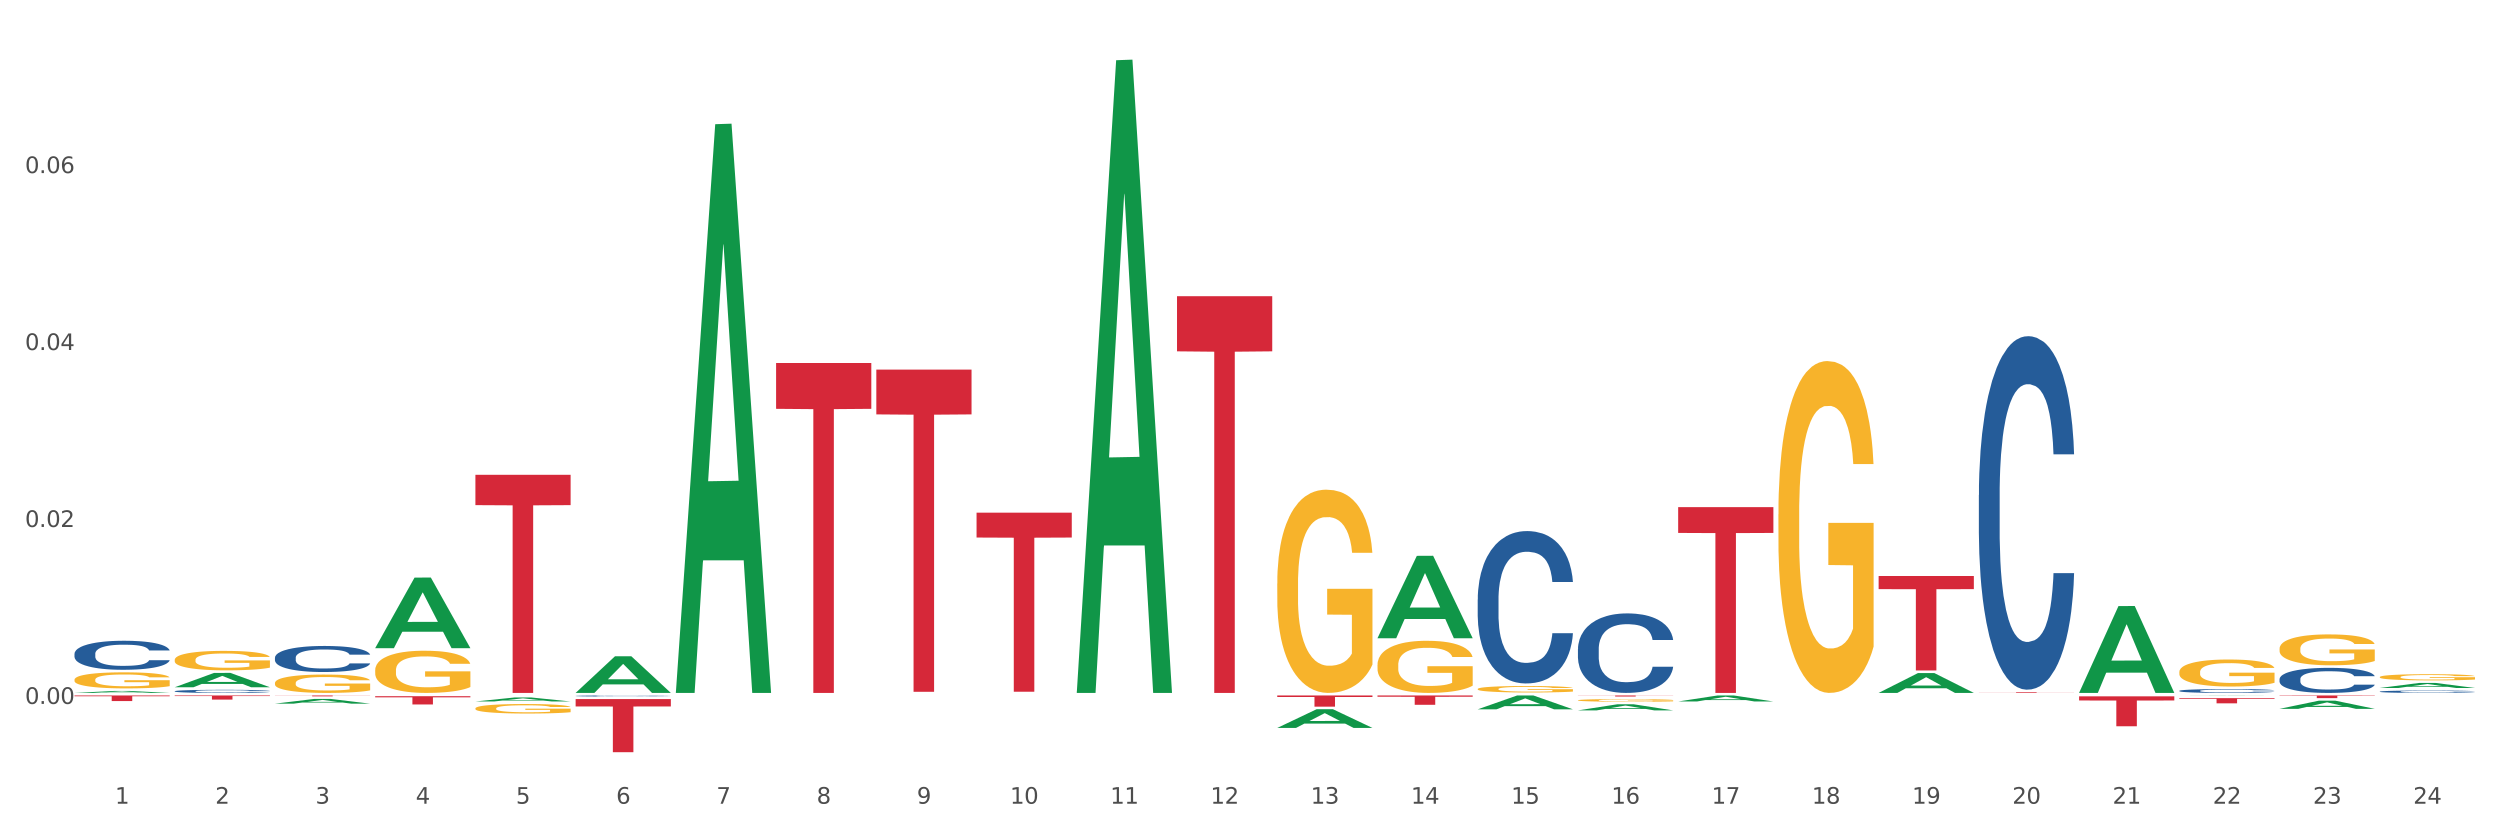<?xml version="1.0" encoding="utf-8" standalone="no"?>
<!DOCTYPE svg PUBLIC "-//W3C//DTD SVG 1.1//EN"
  "http://www.w3.org/Graphics/SVG/1.1/DTD/svg11.dtd">
<svg xmlns:xlink="http://www.w3.org/1999/xlink" width="1080pt" height="360pt" viewBox="0 0 1080 360" xmlns="http://www.w3.org/2000/svg" version="1.1">
 <rect x="0" y="0" width="1080" height="360" fill="#333333" stroke="none"/>
 <defs>
  <style type="text/css">*{stroke-linejoin: round; stroke-linecap: butt}</style>
 </defs>
 <g id="figure_1">
  <g id="patch_1">
   <path d="M 0 360 
L 1080 360 
L 1080 0 
L 0 0 
z
" style="fill: #ffffff; stroke: #ffffff; stroke-linejoin: miter"/>
  </g>
  <g id="axes_1">
   <g id="matplotlib.axis_1">
    <g id="xtick_1">
     <g id="text_1">
      <!-- 1 -->
      <g style="fill: #4d4d4d" transform="translate(49.688 347.204) scale(0.096 -0.096)">
       <defs>
        <path id="DejaVuSans-31" d="M 794 531 
L 1825 531 
L 1825 4091 
L 703 3866 
L 703 4441 
L 1819 4666 
L 2450 4666 
L 2450 531 
L 3481 531 
L 3481 0 
L 794 0 
L 794 531 
z
" transform="scale(0.016)"/>
       </defs>
       <use xlink:href="#DejaVuSans-31"/>
      </g>
     </g>
    </g>
    <g id="xtick_2">
     <g id="text_2">
      <!-- 2 -->
      <g style="fill: #4d4d4d" transform="translate(92.988 347.204) scale(0.096 -0.096)">
       <defs>
        <path id="DejaVuSans-32" d="M 1228 531 
L 3431 531 
L 3431 0 
L 469 0 
L 469 531 
Q 828 903 1448 1529 
Q 2069 2156 2228 2338 
Q 2531 2678 2651 2914 
Q 2772 3150 2772 3378 
Q 2772 3750 2511 3984 
Q 2250 4219 1831 4219 
Q 1534 4219 1204 4116 
Q 875 4013 500 3803 
L 500 4441 
Q 881 4594 1212 4672 
Q 1544 4750 1819 4750 
Q 2544 4750 2975 4387 
Q 3406 4025 3406 3419 
Q 3406 3131 3298 2873 
Q 3191 2616 2906 2266 
Q 2828 2175 2409 1742 
Q 1991 1309 1228 531 
z
" transform="scale(0.016)"/>
       </defs>
       <use xlink:href="#DejaVuSans-32"/>
      </g>
     </g>
    </g>
    <g id="xtick_3">
     <g id="text_3">
      <!-- 3 -->
      <g style="fill: #4d4d4d" transform="translate(136.287 347.204) scale(0.096 -0.096)">
       <defs>
        <path id="DejaVuSans-33" d="M 2597 2516 
Q 3050 2419 3304 2112 
Q 3559 1806 3559 1356 
Q 3559 666 3084 287 
Q 2609 -91 1734 -91 
Q 1441 -91 1130 -33 
Q 819 25 488 141 
L 488 750 
Q 750 597 1062 519 
Q 1375 441 1716 441 
Q 2309 441 2620 675 
Q 2931 909 2931 1356 
Q 2931 1769 2642 2001 
Q 2353 2234 1838 2234 
L 1294 2234 
L 1294 2753 
L 1863 2753 
Q 2328 2753 2575 2939 
Q 2822 3125 2822 3475 
Q 2822 3834 2567 4026 
Q 2313 4219 1838 4219 
Q 1578 4219 1281 4162 
Q 984 4106 628 3988 
L 628 4550 
Q 988 4650 1302 4700 
Q 1616 4750 1894 4750 
Q 2613 4750 3031 4423 
Q 3450 4097 3450 3541 
Q 3450 3153 3228 2886 
Q 3006 2619 2597 2516 
z
" transform="scale(0.016)"/>
       </defs>
       <use xlink:href="#DejaVuSans-33"/>
      </g>
     </g>
    </g>
    <g id="xtick_4">
     <g id="text_4">
      <!-- 4 -->
      <g style="fill: #4d4d4d" transform="translate(179.587 347.204) scale(0.096 -0.096)">
       <defs>
        <path id="DejaVuSans-34" d="M 2419 4116 
L 825 1625 
L 2419 1625 
L 2419 4116 
z
M 2253 4666 
L 3047 4666 
L 3047 1625 
L 3713 1625 
L 3713 1100 
L 3047 1100 
L 3047 0 
L 2419 0 
L 2419 1100 
L 313 1100 
L 313 1709 
L 2253 4666 
z
" transform="scale(0.016)"/>
       </defs>
       <use xlink:href="#DejaVuSans-34"/>
      </g>
     </g>
    </g>
    <g id="xtick_5">
     <g id="text_5">
      <!-- 5 -->
      <g style="fill: #4d4d4d" transform="translate(222.887 347.204) scale(0.096 -0.096)">
       <defs>
        <path id="DejaVuSans-35" d="M 691 4666 
L 3169 4666 
L 3169 4134 
L 1269 4134 
L 1269 2991 
Q 1406 3038 1543 3061 
Q 1681 3084 1819 3084 
Q 2600 3084 3056 2656 
Q 3513 2228 3513 1497 
Q 3513 744 3044 326 
Q 2575 -91 1722 -91 
Q 1428 -91 1123 -41 
Q 819 9 494 109 
L 494 744 
Q 775 591 1075 516 
Q 1375 441 1709 441 
Q 2250 441 2565 725 
Q 2881 1009 2881 1497 
Q 2881 1984 2565 2268 
Q 2250 2553 1709 2553 
Q 1456 2553 1204 2497 
Q 953 2441 691 2322 
L 691 4666 
z
" transform="scale(0.016)"/>
       </defs>
       <use xlink:href="#DejaVuSans-35"/>
      </g>
     </g>
    </g>
    <g id="xtick_6">
     <g id="text_6">
      <!-- 6 -->
      <g style="fill: #4d4d4d" transform="translate(266.186 347.204) scale(0.096 -0.096)">
       <defs>
        <path id="DejaVuSans-36" d="M 2113 2584 
Q 1688 2584 1439 2293 
Q 1191 2003 1191 1497 
Q 1191 994 1439 701 
Q 1688 409 2113 409 
Q 2538 409 2786 701 
Q 3034 994 3034 1497 
Q 3034 2003 2786 2293 
Q 2538 2584 2113 2584 
z
M 3366 4563 
L 3366 3988 
Q 3128 4100 2886 4159 
Q 2644 4219 2406 4219 
Q 1781 4219 1451 3797 
Q 1122 3375 1075 2522 
Q 1259 2794 1537 2939 
Q 1816 3084 2150 3084 
Q 2853 3084 3261 2657 
Q 3669 2231 3669 1497 
Q 3669 778 3244 343 
Q 2819 -91 2113 -91 
Q 1303 -91 875 529 
Q 447 1150 447 2328 
Q 447 3434 972 4092 
Q 1497 4750 2381 4750 
Q 2619 4750 2861 4703 
Q 3103 4656 3366 4563 
z
" transform="scale(0.016)"/>
       </defs>
       <use xlink:href="#DejaVuSans-36"/>
      </g>
     </g>
    </g>
    <g id="xtick_7">
     <g id="text_7">
      <!-- 7 -->
      <g style="fill: #4d4d4d" transform="translate(309.486 347.204) scale(0.096 -0.096)">
       <defs>
        <path id="DejaVuSans-37" d="M 525 4666 
L 3525 4666 
L 3525 4397 
L 1831 0 
L 1172 0 
L 2766 4134 
L 525 4134 
L 525 4666 
z
" transform="scale(0.016)"/>
       </defs>
       <use xlink:href="#DejaVuSans-37"/>
      </g>
     </g>
    </g>
    <g id="xtick_8">
     <g id="text_8">
      <!-- 8 -->
      <g style="fill: #4d4d4d" transform="translate(352.785 347.204) scale(0.096 -0.096)">
       <defs>
        <path id="DejaVuSans-38" d="M 2034 2216 
Q 1584 2216 1326 1975 
Q 1069 1734 1069 1313 
Q 1069 891 1326 650 
Q 1584 409 2034 409 
Q 2484 409 2743 651 
Q 3003 894 3003 1313 
Q 3003 1734 2745 1975 
Q 2488 2216 2034 2216 
z
M 1403 2484 
Q 997 2584 770 2862 
Q 544 3141 544 3541 
Q 544 4100 942 4425 
Q 1341 4750 2034 4750 
Q 2731 4750 3128 4425 
Q 3525 4100 3525 3541 
Q 3525 3141 3298 2862 
Q 3072 2584 2669 2484 
Q 3125 2378 3379 2068 
Q 3634 1759 3634 1313 
Q 3634 634 3220 271 
Q 2806 -91 2034 -91 
Q 1263 -91 848 271 
Q 434 634 434 1313 
Q 434 1759 690 2068 
Q 947 2378 1403 2484 
z
M 1172 3481 
Q 1172 3119 1398 2916 
Q 1625 2713 2034 2713 
Q 2441 2713 2670 2916 
Q 2900 3119 2900 3481 
Q 2900 3844 2670 4047 
Q 2441 4250 2034 4250 
Q 1625 4250 1398 4047 
Q 1172 3844 1172 3481 
z
" transform="scale(0.016)"/>
       </defs>
       <use xlink:href="#DejaVuSans-38"/>
      </g>
     </g>
    </g>
    <g id="xtick_9">
     <g id="text_9">
      <!-- 9 -->
      <g style="fill: #4d4d4d" transform="translate(396.085 347.204) scale(0.096 -0.096)">
       <defs>
        <path id="DejaVuSans-39" d="M 703 97 
L 703 672 
Q 941 559 1184 500 
Q 1428 441 1663 441 
Q 2288 441 2617 861 
Q 2947 1281 2994 2138 
Q 2813 1869 2534 1725 
Q 2256 1581 1919 1581 
Q 1219 1581 811 2004 
Q 403 2428 403 3163 
Q 403 3881 828 4315 
Q 1253 4750 1959 4750 
Q 2769 4750 3195 4129 
Q 3622 3509 3622 2328 
Q 3622 1225 3098 567 
Q 2575 -91 1691 -91 
Q 1453 -91 1209 -44 
Q 966 3 703 97 
z
M 1959 2075 
Q 2384 2075 2632 2365 
Q 2881 2656 2881 3163 
Q 2881 3666 2632 3958 
Q 2384 4250 1959 4250 
Q 1534 4250 1286 3958 
Q 1038 3666 1038 3163 
Q 1038 2656 1286 2365 
Q 1534 2075 1959 2075 
z
" transform="scale(0.016)"/>
       </defs>
       <use xlink:href="#DejaVuSans-39"/>
      </g>
     </g>
    </g>
    <g id="xtick_10">
     <g id="text_10">
      <!-- 10 -->
      <g style="fill: #4d4d4d" transform="translate(436.331 347.204) scale(0.096 -0.096)">
       <defs>
        <path id="DejaVuSans-30" d="M 2034 4250 
Q 1547 4250 1301 3770 
Q 1056 3291 1056 2328 
Q 1056 1369 1301 889 
Q 1547 409 2034 409 
Q 2525 409 2770 889 
Q 3016 1369 3016 2328 
Q 3016 3291 2770 3770 
Q 2525 4250 2034 4250 
z
M 2034 4750 
Q 2819 4750 3233 4129 
Q 3647 3509 3647 2328 
Q 3647 1150 3233 529 
Q 2819 -91 2034 -91 
Q 1250 -91 836 529 
Q 422 1150 422 2328 
Q 422 3509 836 4129 
Q 1250 4750 2034 4750 
z
" transform="scale(0.016)"/>
       </defs>
       <use xlink:href="#DejaVuSans-31"/>
       <use xlink:href="#DejaVuSans-30" transform="translate(63.623 0)"/>
      </g>
     </g>
    </g>
    <g id="xtick_11">
     <g id="text_11">
      <!-- 11 -->
      <g style="fill: #4d4d4d" transform="translate(479.63 347.204) scale(0.096 -0.096)">
       <use xlink:href="#DejaVuSans-31"/>
       <use xlink:href="#DejaVuSans-31" transform="translate(63.623 0)"/>
      </g>
     </g>
    </g>
    <g id="xtick_12">
     <g id="text_12">
      <!-- 12 -->
      <g style="fill: #4d4d4d" transform="translate(522.93 347.204) scale(0.096 -0.096)">
       <use xlink:href="#DejaVuSans-31"/>
       <use xlink:href="#DejaVuSans-32" transform="translate(63.623 0)"/>
      </g>
     </g>
    </g>
    <g id="xtick_13">
     <g id="text_13">
      <!-- 13 -->
      <g style="fill: #4d4d4d" transform="translate(566.229 347.204) scale(0.096 -0.096)">
       <use xlink:href="#DejaVuSans-31"/>
       <use xlink:href="#DejaVuSans-33" transform="translate(63.623 0)"/>
      </g>
     </g>
    </g>
    <g id="xtick_14">
     <g id="text_14">
      <!-- 14 -->
      <g style="fill: #4d4d4d" transform="translate(609.529 347.204) scale(0.096 -0.096)">
       <use xlink:href="#DejaVuSans-31"/>
       <use xlink:href="#DejaVuSans-34" transform="translate(63.623 0)"/>
      </g>
     </g>
    </g>
    <g id="xtick_15">
     <g id="text_15">
      <!-- 15 -->
      <g style="fill: #4d4d4d" transform="translate(652.828 347.204) scale(0.096 -0.096)">
       <use xlink:href="#DejaVuSans-31"/>
       <use xlink:href="#DejaVuSans-35" transform="translate(63.623 0)"/>
      </g>
     </g>
    </g>
    <g id="xtick_16">
     <g id="text_16">
      <!-- 16 -->
      <g style="fill: #4d4d4d" transform="translate(696.128 347.204) scale(0.096 -0.096)">
       <use xlink:href="#DejaVuSans-31"/>
       <use xlink:href="#DejaVuSans-36" transform="translate(63.623 0)"/>
      </g>
     </g>
    </g>
    <g id="xtick_17">
     <g id="text_17">
      <!-- 17 -->
      <g style="fill: #4d4d4d" transform="translate(739.428 347.204) scale(0.096 -0.096)">
       <use xlink:href="#DejaVuSans-31"/>
       <use xlink:href="#DejaVuSans-37" transform="translate(63.623 0)"/>
      </g>
     </g>
    </g>
    <g id="xtick_18">
     <g id="text_18">
      <!-- 18 -->
      <g style="fill: #4d4d4d" transform="translate(782.727 347.204) scale(0.096 -0.096)">
       <use xlink:href="#DejaVuSans-31"/>
       <use xlink:href="#DejaVuSans-38" transform="translate(63.623 0)"/>
      </g>
     </g>
    </g>
    <g id="xtick_19">
     <g id="text_19">
      <!-- 19 -->
      <g style="fill: #4d4d4d" transform="translate(826.027 347.204) scale(0.096 -0.096)">
       <use xlink:href="#DejaVuSans-31"/>
       <use xlink:href="#DejaVuSans-39" transform="translate(63.623 0)"/>
      </g>
     </g>
    </g>
    <g id="xtick_20">
     <g id="text_20">
      <!-- 20 -->
      <g style="fill: #4d4d4d" transform="translate(869.326 347.204) scale(0.096 -0.096)">
       <use xlink:href="#DejaVuSans-32"/>
       <use xlink:href="#DejaVuSans-30" transform="translate(63.623 0)"/>
      </g>
     </g>
    </g>
    <g id="xtick_21">
     <g id="text_21">
      <!-- 21 -->
      <g style="fill: #4d4d4d" transform="translate(912.626 347.204) scale(0.096 -0.096)">
       <use xlink:href="#DejaVuSans-32"/>
       <use xlink:href="#DejaVuSans-31" transform="translate(63.623 0)"/>
      </g>
     </g>
    </g>
    <g id="xtick_22">
     <g id="text_22">
      <!-- 22 -->
      <g style="fill: #4d4d4d" transform="translate(955.926 347.204) scale(0.096 -0.096)">
       <use xlink:href="#DejaVuSans-32"/>
       <use xlink:href="#DejaVuSans-32" transform="translate(63.623 0)"/>
      </g>
     </g>
    </g>
    <g id="xtick_23">
     <g id="text_23">
      <!-- 23 -->
      <g style="fill: #4d4d4d" transform="translate(999.225 347.204) scale(0.096 -0.096)">
       <use xlink:href="#DejaVuSans-32"/>
       <use xlink:href="#DejaVuSans-33" transform="translate(63.623 0)"/>
      </g>
     </g>
    </g>
    <g id="xtick_24">
     <g id="text_24">
      <!-- 24 -->
      <g style="fill: #4d4d4d" transform="translate(1042.525 347.204) scale(0.096 -0.096)">
       <use xlink:href="#DejaVuSans-32"/>
       <use xlink:href="#DejaVuSans-34" transform="translate(63.623 0)"/>
      </g>
     </g>
    </g>
    <g id="xtick_25"/>
    <g id="xtick_26"/>
    <g id="xtick_27"/>
    <g id="xtick_28"/>
    <g id="xtick_29"/>
    <g id="xtick_30"/>
    <g id="xtick_31"/>
    <g id="xtick_32"/>
    <g id="xtick_33"/>
    <g id="xtick_34"/>
    <g id="xtick_35"/>
    <g id="xtick_36"/>
    <g id="xtick_37"/>
    <g id="xtick_38"/>
    <g id="xtick_39"/>
    <g id="xtick_40"/>
    <g id="xtick_41"/>
    <g id="xtick_42"/>
    <g id="xtick_43"/>
    <g id="xtick_44"/>
    <g id="xtick_45"/>
    <g id="xtick_46"/>
    <g id="xtick_47"/>
   </g>
   <g id="matplotlib.axis_2">
    <g id="ytick_1">
     <g id="text_25">
      <!-- 0.00 -->
      <g style="fill: #4d4d4d" transform="translate(10.8 304.089) scale(0.096 -0.096)">
       <defs>
        <path id="DejaVuSans-2e" d="M 684 794 
L 1344 794 
L 1344 0 
L 684 0 
L 684 794 
z
" transform="scale(0.016)"/>
       </defs>
       <use xlink:href="#DejaVuSans-30"/>
       <use xlink:href="#DejaVuSans-2e" transform="translate(63.623 0)"/>
       <use xlink:href="#DejaVuSans-30" transform="translate(95.41 0)"/>
       <use xlink:href="#DejaVuSans-30" transform="translate(159.033 0)"/>
      </g>
     </g>
    </g>
    <g id="ytick_2">
     <g id="text_26">
      <!-- 0.02 -->
      <g style="fill: #4d4d4d" transform="translate(10.8 227.65) scale(0.096 -0.096)">
       <use xlink:href="#DejaVuSans-30"/>
       <use xlink:href="#DejaVuSans-2e" transform="translate(63.623 0)"/>
       <use xlink:href="#DejaVuSans-30" transform="translate(95.41 0)"/>
       <use xlink:href="#DejaVuSans-32" transform="translate(159.033 0)"/>
      </g>
     </g>
    </g>
    <g id="ytick_3">
     <g id="text_27">
      <!-- 0.04 -->
      <g style="fill: #4d4d4d" transform="translate(10.8 151.212) scale(0.096 -0.096)">
       <use xlink:href="#DejaVuSans-30"/>
       <use xlink:href="#DejaVuSans-2e" transform="translate(63.623 0)"/>
       <use xlink:href="#DejaVuSans-30" transform="translate(95.41 0)"/>
       <use xlink:href="#DejaVuSans-34" transform="translate(159.033 0)"/>
      </g>
     </g>
    </g>
    <g id="ytick_4">
     <g id="text_28">
      <!-- 0.06 -->
      <g style="fill: #4d4d4d" transform="translate(10.8 74.774) scale(0.096 -0.096)">
       <use xlink:href="#DejaVuSans-30"/>
       <use xlink:href="#DejaVuSans-2e" transform="translate(63.623 0)"/>
       <use xlink:href="#DejaVuSans-30" transform="translate(95.41 0)"/>
       <use xlink:href="#DejaVuSans-36" transform="translate(159.033 0)"/>
      </g>
     </g>
    </g>
    <g id="ytick_5"/>
    <g id="ytick_6"/>
    <g id="ytick_7"/>
    <g id="ytick_8"/>
   </g>
   <g id="PolyCollection_1">
    <path d="M 32.175 299.341 
L 32.217 299.34 
L 49.18 298.492 
L 56.22 298.491 
L 73.31 299.343 
L 65.167 299.343 
L 61.478 299.144 
L 43.964 299.144 
L 43.837 299.148 
L 40.275 299.343 
L 32.175 299.343 
L 32.175 299.341 
L 46.169 299.026 
L 59.273 299.025 
L 52.785 298.673 
L 52.7 298.671 
L 52.615 298.674 
L 46.127 299.025 
L 46.169 299.026 
L 32.175 299.341 
z
" clip-path="url(#peeaa10f4d7)" style="fill: #109648"/>
    <path d="M 75.475 300.441 
L 116.609 300.441 
L 116.609 300.689 
L 100.428 300.691 
L 100.428 302.226 
L 91.558 302.226 
L 91.558 300.691 
L 75.475 300.689 
L 75.475 300.443 
L 75.475 300.441 
z
" clip-path="url(#peeaa10f4d7)" style="fill: #d62839"/>
    <path d="M 118.774 300.441 
L 159.909 300.441 
L 159.909 300.496 
L 143.728 300.496 
L 143.728 300.833 
L 134.858 300.833 
L 134.858 300.496 
L 118.774 300.496 
L 118.774 300.442 
L 118.774 300.441 
z
" clip-path="url(#peeaa10f4d7)" style="fill: #d62839"/>
    <path d="M 162.074 300.756 
L 203.208 300.756 
L 203.208 301.252 
L 187.027 301.255 
L 187.027 304.325 
L 178.157 304.325 
L 178.157 301.255 
L 162.074 301.252 
L 162.074 300.76 
L 162.074 300.756 
z
" clip-path="url(#peeaa10f4d7)" style="fill: #d62839"/>
    <path d="M 205.373 205.121 
L 246.508 205.121 
L 246.508 218.215 
L 230.327 218.303 
L 230.327 299.343 
L 221.457 299.343 
L 221.457 218.303 
L 205.373 218.215 
L 205.373 205.21 
L 205.373 205.121 
z
" clip-path="url(#peeaa10f4d7)" style="fill: #d62839"/>
    <path d="M 248.673 301.999 
L 289.808 301.999 
L 289.808 305.188 
L 273.627 305.21 
L 273.627 324.95 
L 264.756 324.95 
L 264.756 305.21 
L 248.673 305.188 
L 248.673 302.02 
L 248.673 301.999 
z
" clip-path="url(#peeaa10f4d7)" style="fill: #d62839"/>
    <path d="M 335.272 156.806 
L 376.407 156.806 
L 376.407 176.614 
L 360.226 176.748 
L 360.226 299.343 
L 351.356 299.343 
L 351.356 176.748 
L 335.272 176.614 
L 335.272 156.94 
L 335.272 156.806 
z
" clip-path="url(#peeaa10f4d7)" style="fill: #d62839"/>
    <path d="M 378.572 159.674 
L 419.706 159.674 
L 419.706 179.017 
L 403.525 179.147 
L 403.525 298.86 
L 394.655 298.86 
L 394.655 179.147 
L 378.572 179.017 
L 378.572 159.805 
L 378.572 159.674 
z
" clip-path="url(#peeaa10f4d7)" style="fill: #d62839"/>
    <path d="M 421.871 221.464 
L 463.006 221.464 
L 463.006 232.217 
L 446.825 232.29 
L 446.825 298.841 
L 437.955 298.841 
L 437.955 232.29 
L 421.871 232.217 
L 421.871 221.537 
L 421.871 221.464 
z
" clip-path="url(#peeaa10f4d7)" style="fill: #d62839"/>
    <path d="M 508.47 127.961 
L 549.605 127.961 
L 549.605 151.777 
L 533.424 151.938 
L 533.424 299.343 
L 524.554 299.343 
L 524.554 151.938 
L 508.47 151.777 
L 508.47 128.122 
L 508.47 127.961 
z
" clip-path="url(#peeaa10f4d7)" style="fill: #d62839"/>
    <path d="M 551.77 300.441 
L 592.905 300.441 
L 592.905 301.113 
L 576.724 301.118 
L 576.724 305.276 
L 567.853 305.276 
L 567.853 301.118 
L 551.77 301.113 
L 551.77 300.446 
L 551.77 300.441 
z
" clip-path="url(#peeaa10f4d7)" style="fill: #d62839"/>
    <path d="M 595.07 300.441 
L 636.204 300.441 
L 636.204 301.001 
L 620.023 301.005 
L 620.023 304.469 
L 611.153 304.469 
L 611.153 301.005 
L 595.07 301.001 
L 595.07 300.445 
L 595.07 300.441 
z
" clip-path="url(#peeaa10f4d7)" style="fill: #d62839"/>
    <path d="M 681.669 300.441 
L 722.803 300.441 
L 722.803 300.504 
L 706.622 300.505 
L 706.622 300.895 
L 697.752 300.895 
L 697.752 300.505 
L 681.669 300.504 
L 681.669 300.442 
L 681.669 300.441 
z
" clip-path="url(#peeaa10f4d7)" style="fill: #d62839"/>
    <path d="M 724.968 219.068 
L 766.103 219.068 
L 766.103 230.224 
L 749.922 230.299 
L 749.922 299.343 
L 741.052 299.343 
L 741.052 230.299 
L 724.968 230.224 
L 724.968 219.144 
L 724.968 219.068 
z
" clip-path="url(#peeaa10f4d7)" style="fill: #d62839"/>
    <path d="M 811.567 248.835 
L 852.702 248.835 
L 852.702 254.507 
L 836.521 254.545 
L 836.521 289.652 
L 827.651 289.652 
L 827.651 254.545 
L 811.567 254.507 
L 811.567 248.873 
L 811.567 248.835 
z
" clip-path="url(#peeaa10f4d7)" style="fill: #d62839"/>
    <path d="M 854.867 299.045 
L 896.002 299.045 
L 896.002 299.087 
L 879.821 299.087 
L 879.821 299.343 
L 870.951 299.343 
L 870.951 299.087 
L 854.867 299.087 
L 854.867 299.046 
L 854.867 299.045 
z
" clip-path="url(#peeaa10f4d7)" style="fill: #d62839"/>
    <path d="M 898.167 300.817 
L 939.301 300.817 
L 939.301 302.613 
L 923.12 302.625 
L 923.12 313.745 
L 914.25 313.745 
L 914.25 302.625 
L 898.167 302.613 
L 898.167 300.829 
L 898.167 300.817 
z
" clip-path="url(#peeaa10f4d7)" style="fill: #d62839"/>
    <path d="M 941.466 301.6 
L 982.601 301.6 
L 982.601 301.911 
L 966.42 301.914 
L 966.42 303.843 
L 957.55 303.843 
L 957.55 301.914 
L 941.466 301.911 
L 941.466 301.602 
L 941.466 301.6 
z
" clip-path="url(#peeaa10f4d7)" style="fill: #d62839"/>
    <path d="M 32.175 300.441 
L 73.31 300.441 
L 73.31 300.776 
L 57.129 300.778 
L 57.129 302.848 
L 48.258 302.848 
L 48.258 300.778 
L 32.175 300.776 
L 32.175 300.444 
L 32.175 300.441 
z
" clip-path="url(#peeaa10f4d7)" style="fill: #d62839"/>
    <path d="M 1028.065 292.489 
L 1028.114 292.486 
L 1028.114 292.398 
L 1028.211 292.322 
L 1028.697 292.139 
L 1029.425 291.987 
L 1029.959 291.907 
L 1030.494 291.84 
L 1031.125 291.774 
L 1031.902 291.706 
L 1033.31 291.606 
L 1034.185 291.554 
L 1035.253 291.501 
L 1037.196 291.422 
L 1038.604 291.378 
L 1040.061 291.342 
L 1042.441 291.298 
L 1043.995 291.278 
L 1045.646 291.263 
L 1047.637 291.254 
L 1049.143 291.251 
L 1052.445 291.258 
L 1055.262 291.28 
L 1056.622 291.298 
L 1058.37 291.327 
L 1059.293 291.347 
L 1060.798 291.386 
L 1062.352 291.437 
L 1063.421 291.481 
L 1065.023 291.564 
L 1066.238 291.647 
L 1067.355 291.75 
L 1067.937 291.821 
L 1068.374 291.887 
L 1068.763 291.963 
L 1069.151 292.083 
L 1060.41 292.083 
L 1060.07 291.997 
L 1059.536 291.916 
L 1058.759 291.838 
L 1058.079 291.789 
L 1056.913 291.728 
L 1055.845 291.689 
L 1054.728 291.66 
L 1053.368 291.635 
L 1052.299 291.623 
L 1050.794 291.613 
L 1047.831 291.616 
L 1045.84 291.635 
L 1044.48 291.66 
L 1043.606 291.682 
L 1042.829 291.706 
L 1041.955 291.74 
L 1040.935 291.792 
L 1040.207 291.838 
L 1039.478 291.897 
L 1038.895 291.955 
L 1038.361 292.024 
L 1037.924 292.097 
L 1037.584 292.173 
L 1037.293 292.266 
L 1037.05 292.42 
L 1037.05 292.755 
L 1037.147 292.831 
L 1037.39 292.931 
L 1037.681 293.007 
L 1038.167 293.097 
L 1038.604 293.159 
L 1039.43 293.247 
L 1040.352 293.32 
L 1041.081 293.366 
L 1041.809 293.406 
L 1043.072 293.459 
L 1044.48 293.503 
L 1045.695 293.53 
L 1047.346 293.555 
L 1048.463 293.565 
L 1049.434 293.569 
L 1051.814 293.569 
L 1053.513 293.562 
L 1055.408 293.545 
L 1056.864 293.523 
L 1058.079 293.496 
L 1059.438 293.452 
L 1060.313 293.41 
L 1060.313 292.899 
L 1049.628 292.897 
L 1049.628 292.557 
L 1069.2 292.557 
L 1069.2 293.555 
L 1068.374 293.606 
L 1067.452 293.653 
L 1066.48 293.694 
L 1065.023 293.745 
L 1063.275 293.794 
L 1061.721 293.829 
L 1060.07 293.858 
L 1058.127 293.885 
L 1055.602 293.909 
L 1054.048 293.919 
L 1052.105 293.926 
L 1049.823 293.929 
L 1047.831 293.924 
L 1045.889 293.912 
L 1043.849 293.89 
L 1041.858 293.858 
L 1040.352 293.826 
L 1038.847 293.787 
L 1037.244 293.736 
L 1035.982 293.687 
L 1035.01 293.643 
L 1033.942 293.587 
L 1032.776 293.513 
L 1031.902 293.447 
L 1031.125 293.379 
L 1030.299 293.291 
L 1029.717 293.215 
L 1029.134 293.119 
L 1028.794 293.049 
L 1028.405 292.938 
L 1028.114 292.784 
L 1028.065 292.489 
z
" clip-path="url(#peeaa10f4d7)" style="fill: #f7b32b"/>
    <path d="M 984.766 280.23 
L 984.814 280.218 
L 984.814 279.779 
L 984.912 279.401 
L 985.397 278.487 
L 986.126 277.731 
L 986.66 277.328 
L 987.194 276.999 
L 987.825 276.67 
L 988.602 276.329 
L 990.011 275.829 
L 990.885 275.573 
L 991.953 275.305 
L 993.896 274.915 
L 995.304 274.695 
L 996.761 274.512 
L 999.141 274.293 
L 1000.695 274.195 
L 1002.346 274.122 
L 1004.338 274.073 
L 1005.843 274.061 
L 1009.145 274.098 
L 1011.962 274.207 
L 1013.322 274.293 
L 1015.07 274.439 
L 1015.993 274.537 
L 1017.499 274.732 
L 1019.053 274.988 
L 1020.121 275.207 
L 1021.724 275.622 
L 1022.938 276.036 
L 1024.055 276.548 
L 1024.638 276.902 
L 1025.075 277.231 
L 1025.463 277.609 
L 1025.852 278.206 
L 1017.11 278.206 
L 1016.77 277.779 
L 1016.236 277.377 
L 1015.459 276.987 
L 1014.779 276.743 
L 1013.613 276.438 
L 1012.545 276.243 
L 1011.428 276.097 
L 1010.068 275.975 
L 1009 275.914 
L 1007.494 275.865 
L 1004.532 275.878 
L 1002.541 275.975 
L 1001.181 276.097 
L 1000.307 276.207 
L 999.53 276.329 
L 998.655 276.499 
L 997.636 276.755 
L 996.907 276.987 
L 996.179 277.28 
L 995.596 277.572 
L 995.062 277.914 
L 994.625 278.279 
L 994.285 278.657 
L 993.993 279.12 
L 993.75 279.888 
L 993.75 281.559 
L 993.847 281.937 
L 994.09 282.436 
L 994.382 282.814 
L 994.867 283.265 
L 995.304 283.57 
L 996.13 284.009 
L 997.053 284.375 
L 997.781 284.606 
L 998.51 284.801 
L 999.772 285.07 
L 1001.181 285.289 
L 1002.395 285.423 
L 1004.046 285.545 
L 1005.163 285.594 
L 1006.134 285.618 
L 1008.514 285.618 
L 1010.214 285.582 
L 1012.108 285.496 
L 1013.565 285.387 
L 1014.779 285.252 
L 1016.139 285.033 
L 1017.013 284.826 
L 1017.013 282.278 
L 1006.329 282.266 
L 1006.329 280.571 
L 1025.9 280.571 
L 1025.9 285.545 
L 1025.075 285.801 
L 1024.152 286.033 
L 1023.181 286.24 
L 1021.724 286.496 
L 1019.975 286.74 
L 1018.421 286.91 
L 1016.77 287.057 
L 1014.828 287.191 
L 1012.302 287.313 
L 1010.748 287.362 
L 1008.806 287.398 
L 1006.523 287.41 
L 1004.532 287.386 
L 1002.589 287.325 
L 1000.549 287.215 
L 998.558 287.057 
L 997.053 286.898 
L 995.547 286.703 
L 993.945 286.447 
L 992.682 286.203 
L 991.711 285.984 
L 990.642 285.704 
L 989.477 285.338 
L 988.602 285.009 
L 987.825 284.667 
L 987 284.228 
L 986.417 283.851 
L 985.834 283.375 
L 985.494 283.022 
L 985.106 282.473 
L 984.814 281.705 
L 984.766 280.23 
z
" clip-path="url(#peeaa10f4d7)" style="fill: #f7b32b"/>
    <path d="M 941.466 290.304 
L 941.515 290.293 
L 941.515 289.91 
L 941.612 289.579 
L 942.098 288.779 
L 942.826 288.118 
L 943.36 287.767 
L 943.894 287.479 
L 944.526 287.191 
L 945.303 286.892 
L 946.711 286.455 
L 947.585 286.231 
L 948.654 285.997 
L 950.596 285.656 
L 952.005 285.464 
L 953.462 285.304 
L 955.841 285.112 
L 957.396 285.027 
L 959.047 284.963 
L 961.038 284.92 
L 962.543 284.91 
L 965.846 284.941 
L 968.663 285.037 
L 970.022 285.112 
L 971.771 285.24 
L 972.694 285.325 
L 974.199 285.496 
L 975.753 285.72 
L 976.822 285.912 
L 978.424 286.274 
L 979.638 286.637 
L 980.755 287.084 
L 981.338 287.394 
L 981.775 287.681 
L 982.164 288.012 
L 982.552 288.534 
L 973.811 288.534 
L 973.471 288.161 
L 972.936 287.809 
L 972.159 287.468 
L 971.479 287.255 
L 970.314 286.988 
L 969.245 286.818 
L 968.128 286.69 
L 966.769 286.583 
L 965.7 286.53 
L 964.195 286.487 
L 961.232 286.498 
L 959.241 286.583 
L 957.881 286.69 
L 957.007 286.786 
L 956.23 286.892 
L 955.356 287.042 
L 954.336 287.266 
L 953.607 287.468 
L 952.879 287.724 
L 952.296 287.98 
L 951.762 288.278 
L 951.325 288.598 
L 950.985 288.929 
L 950.694 289.334 
L 950.451 290.005 
L 950.451 291.466 
L 950.548 291.796 
L 950.791 292.234 
L 951.082 292.564 
L 951.568 292.959 
L 952.005 293.225 
L 952.83 293.609 
L 953.753 293.929 
L 954.482 294.131 
L 955.21 294.302 
L 956.473 294.536 
L 957.881 294.728 
L 959.095 294.846 
L 960.747 294.952 
L 961.864 294.995 
L 962.835 295.016 
L 965.215 295.016 
L 966.914 294.984 
L 968.808 294.909 
L 970.265 294.814 
L 971.479 294.696 
L 972.839 294.504 
L 973.713 294.323 
L 973.713 292.095 
L 963.029 292.084 
L 963.029 290.602 
L 982.601 290.602 
L 982.601 294.952 
L 981.775 295.176 
L 980.852 295.379 
L 979.881 295.56 
L 978.424 295.784 
L 976.676 295.997 
L 975.122 296.146 
L 973.471 296.274 
L 971.528 296.391 
L 969.003 296.498 
L 967.449 296.541 
L 965.506 296.573 
L 963.223 296.583 
L 961.232 296.562 
L 959.29 296.509 
L 957.25 296.413 
L 955.259 296.274 
L 953.753 296.136 
L 952.248 295.965 
L 950.645 295.741 
L 949.382 295.528 
L 948.411 295.336 
L 947.343 295.091 
L 946.177 294.771 
L 945.303 294.483 
L 944.526 294.185 
L 943.7 293.801 
L 943.117 293.47 
L 942.535 293.054 
L 942.195 292.745 
L 941.806 292.266 
L 941.515 291.594 
L 941.466 290.304 
z
" clip-path="url(#peeaa10f4d7)" style="fill: #f7b32b"/>
    <path d="M 118.774 284.112 
L 118.823 284.102 
L 118.823 283.814 
L 118.969 283.423 
L 119.504 282.704 
L 120.184 282.159 
L 121.351 281.521 
L 121.983 281.254 
L 122.81 280.956 
L 124.512 280.473 
L 126.457 280.062 
L 127.818 279.836 
L 128.839 279.692 
L 131.124 279.435 
L 132.437 279.322 
L 133.799 279.229 
L 134.965 279.167 
L 136.91 279.096 
L 138.466 279.065 
L 140.265 279.054 
L 141.773 279.065 
L 143.766 279.106 
L 146.683 279.229 
L 147.802 279.301 
L 149.309 279.424 
L 150.865 279.589 
L 152.129 279.753 
L 153.588 279.99 
L 155.095 280.298 
L 156.554 280.689 
L 157.575 281.049 
L 158.401 281.429 
L 159.131 281.892 
L 159.666 282.395 
L 159.909 282.817 
L 151.011 282.817 
L 150.768 282.436 
L 150.282 282.025 
L 149.795 281.748 
L 149.26 281.521 
L 148.434 281.264 
L 147.705 281.1 
L 146.489 280.905 
L 145.371 280.781 
L 144.447 280.709 
L 143.329 280.648 
L 140.946 280.586 
L 139.244 280.586 
L 138.175 280.607 
L 136.862 280.658 
L 135.743 280.73 
L 134.431 280.853 
L 133.41 280.987 
L 132.388 281.162 
L 131.805 281.285 
L 130.93 281.511 
L 130.346 281.696 
L 129.568 282.015 
L 129.131 282.241 
L 128.353 282.827 
L 128.012 283.259 
L 127.867 283.557 
L 127.769 283.886 
L 127.769 285.489 
L 128.061 286.209 
L 128.304 286.517 
L 128.693 286.867 
L 129.422 287.319 
L 130.492 287.761 
L 131.61 288.08 
L 132.534 288.275 
L 133.41 288.419 
L 134.285 288.532 
L 135.354 288.635 
L 136.23 288.697 
L 137.542 288.758 
L 139.098 288.789 
L 140.314 288.789 
L 142.794 288.738 
L 143.912 288.686 
L 144.982 288.614 
L 146.149 288.501 
L 147.072 288.378 
L 147.607 288.285 
L 148.482 288.09 
L 149.163 287.884 
L 149.747 287.648 
L 150.136 287.442 
L 150.573 287.134 
L 150.914 286.785 
L 151.011 286.6 
L 159.909 286.6 
L 159.714 286.97 
L 159.374 287.329 
L 158.693 287.813 
L 158.158 288.09 
L 157.332 288.429 
L 156.457 288.717 
L 155.241 289.036 
L 154.123 289.272 
L 152.956 289.478 
L 151.692 289.663 
L 149.406 289.92 
L 148.58 289.992 
L 146.829 290.115 
L 145.468 290.187 
L 143.474 290.259 
L 141.432 290.3 
L 139.293 290.31 
L 137.397 290.29 
L 135.306 290.228 
L 133.993 290.167 
L 132.534 290.074 
L 130.833 289.93 
L 129.228 289.755 
L 127.721 289.55 
L 126.311 289.313 
L 124.998 289.046 
L 123.296 288.604 
L 122.032 288.172 
L 121.108 287.771 
L 120.476 287.432 
L 119.844 287 
L 119.504 286.702 
L 118.969 285.983 
L 118.774 285.315 
L 118.774 284.112 
z
" clip-path="url(#peeaa10f4d7)" style="fill: #255c99"/>
    <path d="M 248.673 300.647 
L 248.722 300.647 
L 248.722 300.635 
L 248.867 300.619 
L 249.402 300.59 
L 250.083 300.568 
L 251.25 300.542 
L 251.882 300.531 
L 252.709 300.519 
L 254.41 300.499 
L 256.355 300.482 
L 257.717 300.473 
L 258.738 300.467 
L 261.023 300.457 
L 262.336 300.452 
L 263.697 300.448 
L 264.864 300.446 
L 266.809 300.443 
L 268.365 300.442 
L 270.164 300.441 
L 271.671 300.442 
L 273.665 300.443 
L 276.582 300.448 
L 277.701 300.451 
L 279.208 300.456 
L 280.764 300.463 
L 282.028 300.47 
L 283.487 300.479 
L 284.994 300.492 
L 286.453 300.508 
L 287.474 300.523 
L 288.3 300.538 
L 289.03 300.557 
L 289.564 300.577 
L 289.808 300.595 
L 280.91 300.595 
L 280.666 300.579 
L 280.18 300.562 
L 279.694 300.551 
L 279.159 300.542 
L 278.333 300.531 
L 277.603 300.525 
L 276.388 300.517 
L 275.269 300.512 
L 274.346 300.509 
L 273.227 300.506 
L 270.845 300.504 
L 269.143 300.504 
L 268.073 300.505 
L 266.76 300.507 
L 265.642 300.51 
L 264.329 300.515 
L 263.308 300.52 
L 262.287 300.527 
L 261.704 300.532 
L 260.829 300.541 
L 260.245 300.549 
L 259.467 300.562 
L 259.029 300.571 
L 258.252 300.595 
L 257.911 300.613 
L 257.765 300.625 
L 257.668 300.638 
L 257.668 300.704 
L 257.96 300.733 
L 258.203 300.745 
L 258.592 300.76 
L 259.321 300.778 
L 260.391 300.796 
L 261.509 300.809 
L 262.433 300.817 
L 263.308 300.823 
L 264.183 300.828 
L 265.253 300.832 
L 266.128 300.834 
L 267.441 300.837 
L 268.997 300.838 
L 270.213 300.838 
L 272.692 300.836 
L 273.811 300.834 
L 274.88 300.831 
L 276.047 300.826 
L 276.971 300.821 
L 277.506 300.818 
L 278.381 300.81 
L 279.062 300.801 
L 279.645 300.792 
L 280.034 300.783 
L 280.472 300.771 
L 280.812 300.756 
L 280.91 300.749 
L 289.808 300.749 
L 289.613 300.764 
L 289.273 300.779 
L 288.592 300.798 
L 288.057 300.81 
L 287.231 300.823 
L 286.355 300.835 
L 285.14 300.848 
L 284.021 300.858 
L 282.855 300.866 
L 281.59 300.874 
L 279.305 300.884 
L 278.478 300.887 
L 276.728 300.892 
L 275.367 300.895 
L 273.373 300.898 
L 271.331 300.9 
L 269.192 300.9 
L 267.295 300.899 
L 265.205 300.897 
L 263.892 300.894 
L 262.433 300.89 
L 260.731 300.885 
L 259.127 300.877 
L 257.619 300.869 
L 256.209 300.859 
L 254.897 300.849 
L 253.195 300.831 
L 251.931 300.813 
L 251.007 300.797 
L 250.375 300.783 
L 249.743 300.765 
L 249.402 300.753 
L 248.867 300.724 
L 248.673 300.696 
L 248.673 300.647 
z
" clip-path="url(#peeaa10f4d7)" style="fill: #255c99"/>
    <path d="M 638.369 259.003 
L 638.418 258.943 
L 638.418 257.26 
L 638.564 254.975 
L 639.098 250.767 
L 639.779 247.58 
L 640.946 243.853 
L 641.578 242.289 
L 642.405 240.546 
L 644.107 237.72 
L 646.052 235.315 
L 647.413 233.993 
L 648.434 233.151 
L 650.719 231.648 
L 652.032 230.986 
L 653.393 230.445 
L 654.56 230.085 
L 656.505 229.664 
L 658.061 229.483 
L 659.86 229.423 
L 661.368 229.483 
L 663.361 229.724 
L 666.278 230.445 
L 667.397 230.866 
L 668.904 231.588 
L 670.46 232.55 
L 671.724 233.512 
L 673.183 234.894 
L 674.69 236.698 
L 676.149 238.983 
L 677.17 241.087 
L 677.996 243.312 
L 678.726 246.017 
L 679.261 248.963 
L 679.504 251.428 
L 670.606 251.428 
L 670.363 249.204 
L 669.877 246.799 
L 669.39 245.175 
L 668.855 243.853 
L 668.029 242.35 
L 667.3 241.388 
L 666.084 240.245 
L 664.966 239.524 
L 664.042 239.103 
L 662.923 238.742 
L 660.541 238.382 
L 658.839 238.382 
L 657.77 238.502 
L 656.457 238.802 
L 655.338 239.223 
L 654.026 239.945 
L 653.005 240.726 
L 651.983 241.748 
L 651.4 242.47 
L 650.525 243.793 
L 649.941 244.875 
L 649.163 246.739 
L 648.726 248.061 
L 647.948 251.488 
L 647.607 254.013 
L 647.462 255.757 
L 647.364 257.681 
L 647.364 267.06 
L 647.656 271.268 
L 647.899 273.072 
L 648.288 275.116 
L 649.017 277.762 
L 650.087 280.347 
L 651.205 282.211 
L 652.129 283.353 
L 653.005 284.195 
L 653.88 284.856 
L 654.949 285.457 
L 655.825 285.818 
L 657.137 286.179 
L 658.693 286.359 
L 659.909 286.359 
L 662.389 286.059 
L 663.507 285.758 
L 664.577 285.337 
L 665.744 284.676 
L 666.667 283.954 
L 667.202 283.413 
L 668.077 282.271 
L 668.758 281.068 
L 669.342 279.686 
L 669.731 278.483 
L 670.168 276.679 
L 670.509 274.635 
L 670.606 273.553 
L 679.504 273.553 
L 679.309 275.717 
L 678.969 277.822 
L 678.288 280.648 
L 677.753 282.271 
L 676.927 284.255 
L 676.052 285.938 
L 674.836 287.802 
L 673.718 289.185 
L 672.551 290.387 
L 671.287 291.47 
L 669.001 292.973 
L 668.175 293.393 
L 666.424 294.115 
L 665.063 294.536 
L 663.069 294.957 
L 661.027 295.197 
L 658.888 295.257 
L 656.992 295.137 
L 654.901 294.776 
L 653.588 294.416 
L 652.129 293.874 
L 650.428 293.033 
L 648.823 292.011 
L 647.316 290.808 
L 645.906 289.425 
L 644.593 287.862 
L 642.891 285.277 
L 641.627 282.752 
L 640.703 280.407 
L 640.071 278.423 
L 639.439 275.898 
L 639.098 274.154 
L 638.564 269.946 
L 638.369 266.038 
L 638.369 259.003 
z
" clip-path="url(#peeaa10f4d7)" style="fill: #255c99"/>
    <path d="M 681.669 280.424 
L 681.717 280.393 
L 681.717 279.514 
L 681.863 278.322 
L 682.398 276.126 
L 683.079 274.463 
L 684.246 272.518 
L 684.878 271.702 
L 685.704 270.792 
L 687.406 269.318 
L 689.351 268.063 
L 690.713 267.372 
L 691.734 266.933 
L 694.019 266.149 
L 695.332 265.804 
L 696.693 265.521 
L 697.86 265.333 
L 699.805 265.113 
L 701.361 265.019 
L 703.16 264.988 
L 704.667 265.019 
L 706.661 265.145 
L 709.578 265.521 
L 710.696 265.741 
L 712.204 266.117 
L 713.76 266.619 
L 715.024 267.121 
L 716.482 267.843 
L 717.99 268.784 
L 719.448 269.976 
L 720.469 271.074 
L 721.296 272.235 
L 722.025 273.647 
L 722.56 275.184 
L 722.803 276.471 
L 713.905 276.471 
L 713.662 275.31 
L 713.176 274.055 
L 712.69 273.208 
L 712.155 272.518 
L 711.328 271.733 
L 710.599 271.231 
L 709.384 270.635 
L 708.265 270.259 
L 707.341 270.039 
L 706.223 269.851 
L 703.841 269.663 
L 702.139 269.663 
L 701.069 269.725 
L 699.756 269.882 
L 698.638 270.102 
L 697.325 270.478 
L 696.304 270.886 
L 695.283 271.42 
L 694.7 271.796 
L 693.824 272.486 
L 693.241 273.051 
L 692.463 274.024 
L 692.025 274.714 
L 691.247 276.502 
L 690.907 277.82 
L 690.761 278.73 
L 690.664 279.734 
L 690.664 284.628 
L 690.956 286.824 
L 691.199 287.766 
L 691.588 288.832 
L 692.317 290.213 
L 693.387 291.562 
L 694.505 292.534 
L 695.429 293.13 
L 696.304 293.57 
L 697.179 293.915 
L 698.249 294.229 
L 699.124 294.417 
L 700.437 294.605 
L 701.993 294.699 
L 703.208 294.699 
L 705.688 294.542 
L 706.807 294.385 
L 707.876 294.166 
L 709.043 293.821 
L 709.967 293.444 
L 710.502 293.162 
L 711.377 292.566 
L 712.058 291.938 
L 712.641 291.217 
L 713.03 290.589 
L 713.468 289.648 
L 713.808 288.581 
L 713.905 288.016 
L 722.803 288.016 
L 722.609 289.146 
L 722.268 290.244 
L 721.588 291.719 
L 721.053 292.566 
L 720.226 293.601 
L 719.351 294.48 
L 718.136 295.452 
L 717.017 296.174 
L 715.85 296.801 
L 714.586 297.366 
L 712.301 298.15 
L 711.474 298.37 
L 709.724 298.746 
L 708.362 298.966 
L 706.369 299.186 
L 704.327 299.311 
L 702.187 299.343 
L 700.291 299.28 
L 698.2 299.092 
L 696.888 298.903 
L 695.429 298.621 
L 693.727 298.182 
L 692.123 297.648 
L 690.615 297.021 
L 689.205 296.299 
L 687.892 295.484 
L 686.191 294.134 
L 684.926 292.817 
L 684.003 291.593 
L 683.371 290.558 
L 682.738 289.24 
L 682.398 288.33 
L 681.863 286.134 
L 681.669 284.095 
L 681.669 280.424 
z
" clip-path="url(#peeaa10f4d7)" style="fill: #255c99"/>
    <path d="M 854.867 213.847 
L 854.916 213.707 
L 854.916 209.802 
L 855.062 204.503 
L 855.596 194.74 
L 856.277 187.348 
L 857.444 178.701 
L 858.076 175.075 
L 858.903 171.03 
L 860.605 164.475 
L 862.549 158.896 
L 863.911 155.828 
L 864.932 153.875 
L 867.217 150.389 
L 868.53 148.855 
L 869.891 147.599 
L 871.058 146.762 
L 873.003 145.786 
L 874.559 145.368 
L 876.358 145.228 
L 877.865 145.368 
L 879.859 145.926 
L 882.776 147.599 
L 883.895 148.576 
L 885.402 150.249 
L 886.958 152.481 
L 888.222 154.712 
L 889.681 157.92 
L 891.188 162.104 
L 892.647 167.404 
L 893.668 172.285 
L 894.494 177.446 
L 895.224 183.722 
L 895.759 190.556 
L 896.002 196.274 
L 887.104 196.274 
L 886.861 191.114 
L 886.374 185.535 
L 885.888 181.769 
L 885.353 178.701 
L 884.527 175.214 
L 883.797 172.983 
L 882.582 170.333 
L 881.464 168.659 
L 880.54 167.683 
L 879.421 166.846 
L 877.039 166.009 
L 875.337 166.009 
L 874.267 166.288 
L 872.955 166.985 
L 871.836 167.962 
L 870.524 169.635 
L 869.502 171.448 
L 868.481 173.819 
L 867.898 175.493 
L 867.023 178.561 
L 866.439 181.072 
L 865.661 185.395 
L 865.224 188.464 
L 864.446 196.413 
L 864.105 202.271 
L 863.959 206.316 
L 863.862 210.779 
L 863.862 232.536 
L 864.154 242.299 
L 864.397 246.483 
L 864.786 251.225 
L 865.515 257.361 
L 866.585 263.358 
L 867.703 267.682 
L 868.627 270.332 
L 869.502 272.284 
L 870.378 273.818 
L 871.447 275.213 
L 872.323 276.05 
L 873.635 276.887 
L 875.191 277.305 
L 876.407 277.305 
L 878.887 276.608 
L 880.005 275.911 
L 881.075 274.934 
L 882.242 273.4 
L 883.165 271.726 
L 883.7 270.471 
L 884.575 267.821 
L 885.256 265.032 
L 885.84 261.824 
L 886.229 259.035 
L 886.666 254.851 
L 887.007 250.109 
L 887.104 247.598 
L 896.002 247.598 
L 895.807 252.619 
L 895.467 257.501 
L 894.786 264.056 
L 894.251 267.821 
L 893.425 272.424 
L 892.549 276.329 
L 891.334 280.652 
L 890.216 283.86 
L 889.049 286.65 
L 887.784 289.16 
L 885.499 292.647 
L 884.673 293.623 
L 882.922 295.297 
L 881.561 296.273 
L 879.567 297.249 
L 877.525 297.807 
L 875.386 297.947 
L 873.489 297.668 
L 871.399 296.831 
L 870.086 295.994 
L 868.627 294.739 
L 866.925 292.786 
L 865.321 290.415 
L 863.814 287.626 
L 862.404 284.418 
L 861.091 280.792 
L 859.389 274.795 
L 858.125 268.937 
L 857.201 263.498 
L 856.569 258.895 
L 855.937 253.038 
L 855.596 248.993 
L 855.062 239.23 
L 854.867 230.165 
L 854.867 213.847 
z
" clip-path="url(#peeaa10f4d7)" style="fill: #255c99"/>
    <path d="M 941.466 298.428 
L 941.515 298.427 
L 941.515 298.384 
L 941.661 298.327 
L 942.196 298.22 
L 942.876 298.14 
L 944.043 298.046 
L 944.675 298.007 
L 945.502 297.963 
L 947.204 297.891 
L 949.149 297.831 
L 950.51 297.797 
L 951.531 297.776 
L 953.816 297.738 
L 955.129 297.721 
L 956.491 297.708 
L 957.658 297.699 
L 959.602 297.688 
L 961.158 297.684 
L 962.957 297.682 
L 964.465 297.684 
L 966.458 297.69 
L 969.376 297.708 
L 970.494 297.718 
L 972.001 297.737 
L 973.557 297.761 
L 974.821 297.785 
L 976.28 297.82 
L 977.787 297.865 
L 979.246 297.923 
L 980.267 297.976 
L 981.094 298.032 
L 981.823 298.101 
L 982.358 298.175 
L 982.601 298.237 
L 973.703 298.237 
L 973.46 298.181 
L 972.974 298.12 
L 972.487 298.079 
L 971.953 298.046 
L 971.126 298.008 
L 970.397 297.984 
L 969.181 297.955 
L 968.063 297.937 
L 967.139 297.926 
L 966.021 297.917 
L 963.638 297.908 
L 961.936 297.908 
L 960.867 297.911 
L 959.554 297.919 
L 958.435 297.929 
L 957.123 297.947 
L 956.102 297.967 
L 955.081 297.993 
L 954.497 298.011 
L 953.622 298.044 
L 953.038 298.072 
L 952.26 298.119 
L 951.823 298.152 
L 951.045 298.239 
L 950.705 298.302 
L 950.559 298.346 
L 950.461 298.395 
L 950.461 298.631 
L 950.753 298.737 
L 950.996 298.783 
L 951.385 298.835 
L 952.115 298.901 
L 953.184 298.966 
L 954.303 299.013 
L 955.226 299.042 
L 956.102 299.064 
L 956.977 299.08 
L 958.046 299.095 
L 958.922 299.104 
L 960.235 299.114 
L 961.79 299.118 
L 963.006 299.118 
L 965.486 299.111 
L 966.604 299.103 
L 967.674 299.092 
L 968.841 299.076 
L 969.765 299.057 
L 970.299 299.044 
L 971.175 299.015 
L 971.855 298.985 
L 972.439 298.95 
L 972.828 298.919 
L 973.265 298.874 
L 973.606 298.822 
L 973.703 298.795 
L 982.601 298.795 
L 982.406 298.85 
L 982.066 298.903 
L 981.385 298.974 
L 980.85 299.015 
L 980.024 299.065 
L 979.149 299.107 
L 977.933 299.155 
L 976.815 299.189 
L 975.648 299.22 
L 974.384 299.247 
L 972.098 299.285 
L 971.272 299.296 
L 969.521 299.314 
L 968.16 299.324 
L 966.166 299.335 
L 964.124 299.341 
L 961.985 299.343 
L 960.089 299.34 
L 957.998 299.33 
L 956.685 299.321 
L 955.226 299.308 
L 953.525 299.286 
L 951.92 299.261 
L 950.413 299.23 
L 949.003 299.195 
L 947.69 299.156 
L 945.988 299.091 
L 944.724 299.027 
L 943.8 298.968 
L 943.168 298.918 
L 942.536 298.854 
L 942.196 298.81 
L 941.661 298.704 
L 941.466 298.606 
L 941.466 298.428 
z
" clip-path="url(#peeaa10f4d7)" style="fill: #255c99"/>
    <path d="M 984.766 293.377 
L 984.814 293.367 
L 984.814 293.09 
L 984.96 292.714 
L 985.495 292.021 
L 986.176 291.497 
L 987.343 290.883 
L 987.975 290.626 
L 988.801 290.339 
L 990.503 289.874 
L 992.448 289.479 
L 993.81 289.261 
L 994.831 289.122 
L 997.116 288.875 
L 998.429 288.766 
L 999.79 288.677 
L 1000.957 288.618 
L 1002.902 288.549 
L 1004.458 288.519 
L 1006.257 288.509 
L 1007.764 288.519 
L 1009.758 288.558 
L 1012.675 288.677 
L 1013.793 288.746 
L 1015.301 288.865 
L 1016.857 289.023 
L 1018.121 289.182 
L 1019.579 289.409 
L 1021.087 289.706 
L 1022.545 290.082 
L 1023.567 290.428 
L 1024.393 290.794 
L 1025.122 291.24 
L 1025.657 291.724 
L 1025.9 292.13 
L 1017.003 292.13 
L 1016.759 291.764 
L 1016.273 291.368 
L 1015.787 291.101 
L 1015.252 290.883 
L 1014.426 290.636 
L 1013.696 290.478 
L 1012.481 290.29 
L 1011.362 290.171 
L 1010.438 290.102 
L 1009.32 290.043 
L 1006.938 289.983 
L 1005.236 289.983 
L 1004.166 290.003 
L 1002.853 290.052 
L 1001.735 290.122 
L 1000.422 290.24 
L 999.401 290.369 
L 998.38 290.537 
L 997.797 290.656 
L 996.921 290.874 
L 996.338 291.052 
L 995.56 291.358 
L 995.122 291.576 
L 994.344 292.14 
L 994.004 292.556 
L 993.858 292.842 
L 993.761 293.159 
L 993.761 294.702 
L 994.053 295.395 
L 994.296 295.692 
L 994.685 296.028 
L 995.414 296.464 
L 996.484 296.889 
L 997.602 297.196 
L 998.526 297.384 
L 999.401 297.522 
L 1000.276 297.631 
L 1001.346 297.73 
L 1002.221 297.789 
L 1003.534 297.849 
L 1005.09 297.878 
L 1006.306 297.878 
L 1008.785 297.829 
L 1009.904 297.779 
L 1010.973 297.71 
L 1012.14 297.601 
L 1013.064 297.483 
L 1013.599 297.394 
L 1014.474 297.206 
L 1015.155 297.008 
L 1015.738 296.78 
L 1016.127 296.582 
L 1016.565 296.285 
L 1016.905 295.949 
L 1017.003 295.771 
L 1025.9 295.771 
L 1025.706 296.127 
L 1025.366 296.473 
L 1024.685 296.938 
L 1024.15 297.206 
L 1023.323 297.532 
L 1022.448 297.809 
L 1021.233 298.116 
L 1020.114 298.343 
L 1018.947 298.541 
L 1017.683 298.719 
L 1015.398 298.967 
L 1014.571 299.036 
L 1012.821 299.155 
L 1011.46 299.224 
L 1009.466 299.293 
L 1007.424 299.333 
L 1005.284 299.343 
L 1003.388 299.323 
L 1001.297 299.263 
L 999.985 299.204 
L 998.526 299.115 
L 996.824 298.976 
L 995.22 298.808 
L 993.712 298.61 
L 992.302 298.383 
L 990.989 298.126 
L 989.288 297.7 
L 988.024 297.285 
L 987.1 296.899 
L 986.468 296.572 
L 985.836 296.157 
L 985.495 295.87 
L 984.96 295.177 
L 984.766 294.534 
L 984.766 293.377 
z
" clip-path="url(#peeaa10f4d7)" style="fill: #255c99"/>
    <path d="M 1028.065 298.772 
L 1028.114 298.771 
L 1028.114 298.744 
L 1028.26 298.708 
L 1028.795 298.642 
L 1029.475 298.592 
L 1030.642 298.533 
L 1031.274 298.508 
L 1032.101 298.481 
L 1033.803 298.436 
L 1035.748 298.399 
L 1037.109 298.378 
L 1038.13 298.364 
L 1040.416 298.341 
L 1041.728 298.33 
L 1043.09 298.322 
L 1044.257 298.316 
L 1046.202 298.31 
L 1047.757 298.307 
L 1049.557 298.306 
L 1051.064 298.307 
L 1053.057 298.311 
L 1055.975 298.322 
L 1057.093 298.329 
L 1058.6 298.34 
L 1060.156 298.355 
L 1061.42 298.37 
L 1062.879 298.392 
L 1064.386 298.42 
L 1065.845 298.456 
L 1066.866 298.489 
L 1067.693 298.525 
L 1068.422 298.567 
L 1068.957 298.614 
L 1069.2 298.652 
L 1060.302 298.652 
L 1060.059 298.617 
L 1059.573 298.579 
L 1059.087 298.554 
L 1058.552 298.533 
L 1057.725 298.509 
L 1056.996 298.494 
L 1055.78 298.476 
L 1054.662 298.465 
L 1053.738 298.458 
L 1052.62 298.453 
L 1050.237 298.447 
L 1048.535 298.447 
L 1047.466 298.449 
L 1046.153 298.453 
L 1045.035 298.46 
L 1043.722 298.471 
L 1042.701 298.484 
L 1041.68 298.5 
L 1041.096 298.511 
L 1040.221 298.532 
L 1039.638 298.549 
L 1038.86 298.578 
L 1038.422 298.599 
L 1037.644 298.653 
L 1037.304 298.693 
L 1037.158 298.72 
L 1037.061 298.751 
L 1037.061 298.898 
L 1037.352 298.965 
L 1037.595 298.993 
L 1037.984 299.025 
L 1038.714 299.067 
L 1039.783 299.108 
L 1040.902 299.137 
L 1041.826 299.155 
L 1042.701 299.168 
L 1043.576 299.179 
L 1044.646 299.188 
L 1045.521 299.194 
L 1046.834 299.2 
L 1048.39 299.202 
L 1049.605 299.202 
L 1052.085 299.198 
L 1053.203 299.193 
L 1054.273 299.186 
L 1055.44 299.176 
L 1056.364 299.165 
L 1056.899 299.156 
L 1057.774 299.138 
L 1058.454 299.119 
L 1059.038 299.097 
L 1059.427 299.078 
L 1059.864 299.05 
L 1060.205 299.018 
L 1060.302 299.001 
L 1069.2 299.001 
L 1069.006 299.035 
L 1068.665 299.068 
L 1067.984 299.112 
L 1067.45 299.138 
L 1066.623 299.169 
L 1065.748 299.196 
L 1064.532 299.225 
L 1063.414 299.247 
L 1062.247 299.266 
L 1060.983 299.283 
L 1058.698 299.307 
L 1057.871 299.313 
L 1056.121 299.325 
L 1054.759 299.331 
L 1052.766 299.338 
L 1050.723 299.342 
L 1048.584 299.343 
L 1046.688 299.341 
L 1044.597 299.335 
L 1043.284 299.329 
L 1041.826 299.321 
L 1040.124 299.308 
L 1038.519 299.291 
L 1037.012 299.272 
L 1035.602 299.251 
L 1034.289 299.226 
L 1032.587 299.185 
L 1031.323 299.146 
L 1030.399 299.109 
L 1029.767 299.077 
L 1029.135 299.038 
L 1028.795 299.01 
L 1028.26 298.944 
L 1028.065 298.882 
L 1028.065 298.772 
z
" clip-path="url(#peeaa10f4d7)" style="fill: #255c99"/>
    <path d="M 984.766 300.441 
L 1025.9 300.441 
L 1025.9 300.6 
L 1009.72 300.601 
L 1009.72 301.583 
L 1000.849 301.583 
L 1000.849 300.601 
L 984.766 300.6 
L 984.766 300.442 
L 984.766 300.441 
z
" clip-path="url(#peeaa10f4d7)" style="fill: #d62839"/>
    <path d="M 32.175 293.657 
L 32.224 293.65 
L 32.224 293.422 
L 32.321 293.225 
L 32.806 292.75 
L 33.535 292.356 
L 34.069 292.147 
L 34.603 291.976 
L 35.235 291.804 
L 36.012 291.627 
L 37.42 291.367 
L 38.294 291.234 
L 39.363 291.094 
L 41.305 290.891 
L 42.714 290.777 
L 44.171 290.682 
L 46.55 290.568 
L 48.104 290.517 
L 49.756 290.479 
L 51.747 290.453 
L 53.252 290.447 
L 56.555 290.466 
L 59.371 290.523 
L 60.731 290.568 
L 62.48 290.644 
L 63.402 290.694 
L 64.908 290.796 
L 66.462 290.929 
L 67.53 291.043 
L 69.133 291.259 
L 70.347 291.475 
L 71.464 291.741 
L 72.047 291.925 
L 72.484 292.096 
L 72.873 292.293 
L 73.261 292.604 
L 64.519 292.604 
L 64.179 292.382 
L 63.645 292.172 
L 62.868 291.969 
L 62.188 291.843 
L 61.023 291.684 
L 59.954 291.582 
L 58.837 291.506 
L 57.477 291.443 
L 56.409 291.411 
L 54.903 291.386 
L 51.941 291.392 
L 49.95 291.443 
L 48.59 291.506 
L 47.716 291.563 
L 46.939 291.627 
L 46.065 291.716 
L 45.045 291.849 
L 44.316 291.969 
L 43.588 292.122 
L 43.005 292.274 
L 42.471 292.451 
L 42.034 292.642 
L 41.694 292.838 
L 41.402 293.079 
L 41.16 293.479 
L 41.16 294.348 
L 41.257 294.545 
L 41.499 294.805 
L 41.791 295.001 
L 42.277 295.236 
L 42.714 295.395 
L 43.539 295.623 
L 44.462 295.813 
L 45.19 295.934 
L 45.919 296.035 
L 47.182 296.175 
L 48.59 296.289 
L 49.804 296.359 
L 51.455 296.422 
L 52.572 296.448 
L 53.544 296.46 
L 55.923 296.46 
L 57.623 296.441 
L 59.517 296.397 
L 60.974 296.34 
L 62.188 296.27 
L 63.548 296.156 
L 64.422 296.048 
L 64.422 294.722 
L 53.738 294.716 
L 53.738 293.834 
L 73.31 293.834 
L 73.31 296.422 
L 72.484 296.555 
L 71.561 296.676 
L 70.59 296.784 
L 69.133 296.917 
L 67.385 297.044 
L 65.831 297.133 
L 64.179 297.209 
L 62.237 297.278 
L 59.711 297.342 
L 58.157 297.367 
L 56.215 297.386 
L 53.932 297.393 
L 51.941 297.38 
L 49.998 297.348 
L 47.959 297.291 
L 45.967 297.209 
L 44.462 297.126 
L 42.956 297.025 
L 41.354 296.892 
L 40.091 296.765 
L 39.12 296.651 
L 38.051 296.505 
L 36.886 296.314 
L 36.012 296.143 
L 35.235 295.965 
L 34.409 295.737 
L 33.826 295.54 
L 33.243 295.293 
L 32.903 295.109 
L 32.515 294.824 
L 32.224 294.424 
L 32.175 293.657 
z
" clip-path="url(#peeaa10f4d7)" style="fill: #f7b32b"/>
    <path d="M 118.774 295.075 
L 118.823 295.068 
L 118.823 294.807 
L 118.92 294.583 
L 119.406 294.039 
L 120.134 293.59 
L 120.668 293.351 
L 121.202 293.155 
L 121.834 292.96 
L 122.611 292.757 
L 124.019 292.46 
L 124.893 292.308 
L 125.962 292.148 
L 127.904 291.916 
L 129.313 291.786 
L 130.77 291.677 
L 133.149 291.547 
L 134.704 291.489 
L 136.355 291.445 
L 138.346 291.416 
L 139.851 291.409 
L 143.154 291.431 
L 145.971 291.496 
L 147.33 291.547 
L 149.079 291.634 
L 150.001 291.692 
L 151.507 291.808 
L 153.061 291.96 
L 154.13 292.09 
L 155.732 292.337 
L 156.946 292.583 
L 158.063 292.887 
L 158.646 293.097 
L 159.083 293.293 
L 159.472 293.517 
L 159.86 293.872 
L 151.118 293.872 
L 150.779 293.619 
L 150.244 293.38 
L 149.467 293.148 
L 148.787 293.003 
L 147.622 292.822 
L 146.553 292.706 
L 145.436 292.619 
L 144.077 292.547 
L 143.008 292.51 
L 141.503 292.481 
L 138.54 292.489 
L 136.549 292.547 
L 135.189 292.619 
L 134.315 292.684 
L 133.538 292.757 
L 132.664 292.858 
L 131.644 293.01 
L 130.915 293.148 
L 130.187 293.322 
L 129.604 293.496 
L 129.07 293.699 
L 128.633 293.916 
L 128.293 294.141 
L 128.002 294.416 
L 127.759 294.872 
L 127.759 295.865 
L 127.856 296.089 
L 128.099 296.387 
L 128.39 296.611 
L 128.876 296.879 
L 129.313 297.06 
L 130.138 297.321 
L 131.061 297.539 
L 131.79 297.676 
L 132.518 297.792 
L 133.781 297.951 
L 135.189 298.082 
L 136.403 298.162 
L 138.054 298.234 
L 139.171 298.263 
L 140.143 298.278 
L 142.522 298.278 
L 144.222 298.256 
L 146.116 298.205 
L 147.573 298.14 
L 148.787 298.06 
L 150.147 297.93 
L 151.021 297.807 
L 151.021 296.292 
L 140.337 296.285 
L 140.337 295.278 
L 159.909 295.278 
L 159.909 298.234 
L 159.083 298.386 
L 158.16 298.524 
L 157.189 298.647 
L 155.732 298.799 
L 153.984 298.944 
L 152.43 299.046 
L 150.779 299.132 
L 148.836 299.212 
L 146.311 299.285 
L 144.756 299.314 
L 142.814 299.335 
L 140.531 299.343 
L 138.54 299.328 
L 136.598 299.292 
L 134.558 299.227 
L 132.567 299.132 
L 131.061 299.038 
L 129.556 298.922 
L 127.953 298.77 
L 126.69 298.625 
L 125.719 298.495 
L 124.651 298.328 
L 123.485 298.111 
L 122.611 297.915 
L 121.834 297.712 
L 121.008 297.452 
L 120.425 297.227 
L 119.843 296.944 
L 119.503 296.734 
L 119.114 296.408 
L 118.823 295.952 
L 118.774 295.075 
z
" clip-path="url(#peeaa10f4d7)" style="fill: #f7b32b"/>
    <path d="M 162.074 289.537 
L 162.122 289.521 
L 162.122 288.921 
L 162.219 288.405 
L 162.705 287.157 
L 163.434 286.125 
L 163.968 285.575 
L 164.502 285.126 
L 165.133 284.676 
L 165.91 284.21 
L 167.319 283.528 
L 168.193 283.178 
L 169.261 282.812 
L 171.204 282.279 
L 172.612 281.979 
L 174.069 281.73 
L 176.449 281.43 
L 178.003 281.297 
L 179.654 281.197 
L 181.645 281.13 
L 183.151 281.114 
L 186.453 281.164 
L 189.27 281.314 
L 190.63 281.43 
L 192.378 281.63 
L 193.301 281.763 
L 194.807 282.029 
L 196.361 282.379 
L 197.429 282.679 
L 199.032 283.245 
L 200.246 283.811 
L 201.363 284.51 
L 201.946 284.993 
L 202.383 285.442 
L 202.771 285.958 
L 203.16 286.774 
L 194.418 286.774 
L 194.078 286.191 
L 193.544 285.642 
L 192.767 285.109 
L 192.087 284.776 
L 190.921 284.36 
L 189.853 284.094 
L 188.736 283.894 
L 187.376 283.727 
L 186.308 283.644 
L 184.802 283.578 
L 181.84 283.594 
L 179.849 283.727 
L 178.489 283.894 
L 177.615 284.044 
L 176.838 284.21 
L 175.963 284.443 
L 174.943 284.793 
L 174.215 285.109 
L 173.487 285.509 
L 172.904 285.908 
L 172.37 286.374 
L 171.932 286.874 
L 171.592 287.39 
L 171.301 288.022 
L 171.058 289.071 
L 171.058 291.352 
L 171.155 291.868 
L 171.398 292.55 
L 171.69 293.067 
L 172.175 293.682 
L 172.612 294.099 
L 173.438 294.698 
L 174.361 295.197 
L 175.089 295.514 
L 175.818 295.78 
L 177.08 296.146 
L 178.489 296.446 
L 179.703 296.629 
L 181.354 296.796 
L 182.471 296.862 
L 183.442 296.895 
L 185.822 296.895 
L 187.522 296.845 
L 189.416 296.729 
L 190.873 296.579 
L 192.087 296.396 
L 193.447 296.096 
L 194.321 295.813 
L 194.321 292.334 
L 183.637 292.317 
L 183.637 290.003 
L 203.208 290.003 
L 203.208 296.796 
L 202.383 297.145 
L 201.46 297.461 
L 200.489 297.744 
L 199.032 298.094 
L 197.283 298.427 
L 195.729 298.66 
L 194.078 298.86 
L 192.136 299.043 
L 189.61 299.209 
L 188.056 299.276 
L 186.113 299.326 
L 183.831 299.343 
L 181.84 299.309 
L 179.897 299.226 
L 177.857 299.076 
L 175.866 298.86 
L 174.361 298.643 
L 172.855 298.377 
L 171.253 298.027 
L 169.99 297.694 
L 169.019 297.395 
L 167.95 297.012 
L 166.785 296.513 
L 165.91 296.063 
L 165.133 295.597 
L 164.308 294.998 
L 163.725 294.482 
L 163.142 293.832 
L 162.802 293.35 
L 162.414 292.6 
L 162.122 291.552 
L 162.074 289.537 
z
" clip-path="url(#peeaa10f4d7)" style="fill: #f7b32b"/>
    <path d="M 205.373 306.035 
L 205.422 306.032 
L 205.422 305.896 
L 205.519 305.78 
L 206.005 305.499 
L 206.733 305.266 
L 207.267 305.142 
L 207.802 305.041 
L 208.433 304.939 
L 209.21 304.834 
L 210.618 304.68 
L 211.493 304.601 
L 212.561 304.519 
L 214.504 304.399 
L 215.912 304.331 
L 217.369 304.275 
L 219.749 304.207 
L 221.303 304.177 
L 222.954 304.155 
L 224.945 304.14 
L 226.451 304.136 
L 229.753 304.147 
L 232.57 304.181 
L 233.93 304.207 
L 235.678 304.252 
L 236.601 304.282 
L 238.106 304.342 
L 239.66 304.421 
L 240.729 304.489 
L 242.331 304.616 
L 243.545 304.744 
L 244.662 304.902 
L 245.245 305.011 
L 245.682 305.112 
L 246.071 305.228 
L 246.459 305.412 
L 237.718 305.412 
L 237.378 305.281 
L 236.843 305.157 
L 236.066 305.037 
L 235.387 304.962 
L 234.221 304.868 
L 233.153 304.808 
L 232.036 304.763 
L 230.676 304.725 
L 229.607 304.707 
L 228.102 304.692 
L 225.139 304.695 
L 223.148 304.725 
L 221.788 304.763 
L 220.914 304.797 
L 220.137 304.834 
L 219.263 304.887 
L 218.243 304.966 
L 217.515 305.037 
L 216.786 305.127 
L 216.203 305.217 
L 215.669 305.322 
L 215.232 305.435 
L 214.892 305.551 
L 214.601 305.694 
L 214.358 305.93 
L 214.358 306.444 
L 214.455 306.561 
L 214.698 306.715 
L 214.989 306.831 
L 215.475 306.97 
L 215.912 307.064 
L 216.738 307.199 
L 217.66 307.312 
L 218.389 307.383 
L 219.117 307.443 
L 220.38 307.525 
L 221.788 307.593 
L 223.002 307.634 
L 224.654 307.672 
L 225.771 307.687 
L 226.742 307.694 
L 229.122 307.694 
L 230.821 307.683 
L 232.715 307.657 
L 234.172 307.623 
L 235.387 307.582 
L 236.746 307.514 
L 237.621 307.45 
L 237.621 306.666 
L 226.936 306.662 
L 226.936 306.14 
L 246.508 306.14 
L 246.508 307.672 
L 245.682 307.751 
L 244.76 307.822 
L 243.788 307.886 
L 242.331 307.965 
L 240.583 308.04 
L 239.029 308.092 
L 237.378 308.137 
L 235.435 308.179 
L 232.91 308.216 
L 231.356 308.231 
L 229.413 308.242 
L 227.13 308.246 
L 225.139 308.239 
L 223.197 308.22 
L 221.157 308.186 
L 219.166 308.137 
L 217.66 308.089 
L 216.155 308.028 
L 214.552 307.95 
L 213.289 307.875 
L 212.318 307.807 
L 211.25 307.721 
L 210.084 307.608 
L 209.21 307.507 
L 208.433 307.402 
L 207.607 307.266 
L 207.025 307.15 
L 206.442 307.004 
L 206.102 306.895 
L 205.713 306.726 
L 205.422 306.49 
L 205.373 306.035 
z
" clip-path="url(#peeaa10f4d7)" style="fill: #f7b32b"/>
    <path d="M 551.77 252.111 
L 551.819 252.031 
L 551.819 249.144 
L 551.916 246.659 
L 552.401 240.644 
L 553.13 235.673 
L 553.664 233.026 
L 554.198 230.861 
L 554.83 228.696 
L 555.607 226.451 
L 557.015 223.163 
L 557.889 221.479 
L 558.958 219.715 
L 560.9 217.149 
L 562.309 215.706 
L 563.766 214.503 
L 566.145 213.059 
L 567.699 212.418 
L 569.351 211.937 
L 571.342 211.616 
L 572.847 211.536 
L 576.15 211.776 
L 578.966 212.498 
L 580.326 213.059 
L 582.075 214.022 
L 582.997 214.663 
L 584.503 215.946 
L 586.057 217.63 
L 587.125 219.074 
L 588.728 221.8 
L 589.942 224.526 
L 591.059 227.894 
L 591.642 230.22 
L 592.079 232.385 
L 592.468 234.871 
L 592.856 238.8 
L 584.114 238.8 
L 583.774 235.993 
L 583.24 233.347 
L 582.463 230.781 
L 581.783 229.177 
L 580.618 227.173 
L 579.549 225.89 
L 578.432 224.927 
L 577.072 224.126 
L 576.004 223.725 
L 574.498 223.404 
L 571.536 223.484 
L 569.545 224.126 
L 568.185 224.927 
L 567.311 225.649 
L 566.534 226.451 
L 565.66 227.574 
L 564.64 229.258 
L 563.911 230.781 
L 563.183 232.706 
L 562.6 234.63 
L 562.066 236.876 
L 561.629 239.281 
L 561.289 241.767 
L 560.997 244.814 
L 560.755 249.866 
L 560.755 260.852 
L 560.852 263.338 
L 561.094 266.626 
L 561.386 269.111 
L 561.872 272.078 
L 562.309 274.083 
L 563.134 276.97 
L 564.057 279.376 
L 564.785 280.899 
L 565.514 282.182 
L 566.777 283.946 
L 568.185 285.39 
L 569.399 286.272 
L 571.05 287.074 
L 572.167 287.394 
L 573.139 287.555 
L 575.518 287.555 
L 577.218 287.314 
L 579.112 286.753 
L 580.569 286.031 
L 581.783 285.149 
L 583.143 283.706 
L 584.017 282.343 
L 584.017 265.583 
L 573.333 265.503 
L 573.333 254.357 
L 592.905 254.357 
L 592.905 287.074 
L 592.079 288.758 
L 591.156 290.281 
L 590.185 291.644 
L 588.728 293.328 
L 586.98 294.932 
L 585.426 296.055 
L 583.774 297.017 
L 581.832 297.899 
L 579.306 298.701 
L 577.752 299.022 
L 575.81 299.262 
L 573.527 299.343 
L 571.536 299.182 
L 569.593 298.781 
L 567.554 298.06 
L 565.562 297.017 
L 564.057 295.975 
L 562.551 294.692 
L 560.949 293.008 
L 559.686 291.404 
L 558.715 289.96 
L 557.646 288.116 
L 556.481 285.71 
L 555.607 283.545 
L 554.83 281.3 
L 554.004 278.413 
L 553.421 275.927 
L 552.838 272.8 
L 552.498 270.475 
L 552.11 266.866 
L 551.819 261.814 
L 551.77 252.111 
z
" clip-path="url(#peeaa10f4d7)" style="fill: #f7b32b"/>
    <path d="M 595.07 287.227 
L 595.118 287.206 
L 595.118 286.466 
L 595.215 285.828 
L 595.701 284.285 
L 596.429 283.01 
L 596.964 282.331 
L 597.498 281.776 
L 598.129 281.22 
L 598.906 280.644 
L 600.315 279.801 
L 601.189 279.369 
L 602.257 278.916 
L 604.2 278.258 
L 605.608 277.888 
L 607.065 277.579 
L 609.445 277.209 
L 610.999 277.044 
L 612.65 276.921 
L 614.641 276.839 
L 616.147 276.818 
L 619.449 276.88 
L 622.266 277.065 
L 623.626 277.209 
L 625.374 277.456 
L 626.297 277.62 
L 627.802 277.95 
L 629.357 278.382 
L 630.425 278.752 
L 632.028 279.451 
L 633.242 280.151 
L 634.359 281.015 
L 634.941 281.611 
L 635.379 282.166 
L 635.767 282.804 
L 636.156 283.812 
L 627.414 283.812 
L 627.074 283.092 
L 626.54 282.413 
L 625.763 281.755 
L 625.083 281.344 
L 623.917 280.829 
L 622.849 280.5 
L 621.732 280.253 
L 620.372 280.048 
L 619.304 279.945 
L 617.798 279.863 
L 614.836 279.883 
L 612.844 280.048 
L 611.485 280.253 
L 610.61 280.439 
L 609.833 280.644 
L 608.959 280.932 
L 607.939 281.364 
L 607.211 281.755 
L 606.482 282.249 
L 605.9 282.742 
L 605.365 283.318 
L 604.928 283.935 
L 604.588 284.573 
L 604.297 285.355 
L 604.054 286.651 
L 604.054 289.469 
L 604.151 290.107 
L 604.394 290.95 
L 604.685 291.588 
L 605.171 292.349 
L 605.608 292.863 
L 606.434 293.603 
L 607.357 294.221 
L 608.085 294.611 
L 608.813 294.941 
L 610.076 295.393 
L 611.485 295.763 
L 612.699 295.99 
L 614.35 296.195 
L 615.467 296.278 
L 616.438 296.319 
L 618.818 296.319 
L 620.518 296.257 
L 622.412 296.113 
L 623.869 295.928 
L 625.083 295.702 
L 626.443 295.331 
L 627.317 294.982 
L 627.317 290.683 
L 616.632 290.662 
L 616.632 287.803 
L 636.204 287.803 
L 636.204 296.195 
L 635.379 296.627 
L 634.456 297.018 
L 633.485 297.368 
L 632.028 297.8 
L 630.279 298.211 
L 628.725 298.499 
L 627.074 298.746 
L 625.131 298.972 
L 622.606 299.178 
L 621.052 299.26 
L 619.109 299.322 
L 616.827 299.343 
L 614.836 299.301 
L 612.893 299.199 
L 610.853 299.013 
L 608.862 298.746 
L 607.357 298.479 
L 605.851 298.149 
L 604.248 297.718 
L 602.986 297.306 
L 602.014 296.936 
L 600.946 296.463 
L 599.78 295.846 
L 598.906 295.29 
L 598.129 294.714 
L 597.304 293.974 
L 596.721 293.336 
L 596.138 292.534 
L 595.798 291.937 
L 595.41 291.012 
L 595.118 289.716 
L 595.07 287.227 
z
" clip-path="url(#peeaa10f4d7)" style="fill: #f7b32b"/>
    <path d="M 638.369 297.65 
L 638.418 297.647 
L 638.418 297.555 
L 638.515 297.476 
L 639 297.284 
L 639.729 297.126 
L 640.263 297.041 
L 640.797 296.972 
L 641.429 296.903 
L 642.206 296.832 
L 643.614 296.727 
L 644.488 296.673 
L 645.557 296.617 
L 647.499 296.535 
L 648.908 296.489 
L 650.365 296.451 
L 652.744 296.405 
L 654.298 296.384 
L 655.95 296.369 
L 657.941 296.359 
L 659.446 296.356 
L 662.749 296.364 
L 665.566 296.387 
L 666.925 296.405 
L 668.674 296.435 
L 669.596 296.456 
L 671.102 296.497 
L 672.656 296.55 
L 673.725 296.596 
L 675.327 296.683 
L 676.541 296.77 
L 677.658 296.878 
L 678.241 296.952 
L 678.678 297.021 
L 679.067 297.1 
L 679.455 297.225 
L 670.713 297.225 
L 670.374 297.136 
L 669.839 297.052 
L 669.062 296.97 
L 668.382 296.919 
L 667.217 296.855 
L 666.148 296.814 
L 665.031 296.783 
L 663.672 296.757 
L 662.603 296.745 
L 661.098 296.734 
L 658.135 296.737 
L 656.144 296.757 
L 654.784 296.783 
L 653.91 296.806 
L 653.133 296.832 
L 652.259 296.867 
L 651.239 296.921 
L 650.51 296.97 
L 649.782 297.031 
L 649.199 297.092 
L 648.665 297.164 
L 648.228 297.241 
L 647.888 297.32 
L 647.597 297.417 
L 647.354 297.578 
L 647.354 297.929 
L 647.451 298.008 
L 647.694 298.113 
L 647.985 298.192 
L 648.471 298.287 
L 648.908 298.351 
L 649.733 298.443 
L 650.656 298.519 
L 651.385 298.568 
L 652.113 298.609 
L 653.376 298.665 
L 654.784 298.711 
L 655.998 298.739 
L 657.649 298.765 
L 658.766 298.775 
L 659.738 298.78 
L 662.117 298.78 
L 663.817 298.772 
L 665.711 298.755 
L 667.168 298.732 
L 668.382 298.703 
L 669.742 298.657 
L 670.616 298.614 
L 670.616 298.079 
L 659.932 298.077 
L 659.932 297.721 
L 679.504 297.721 
L 679.504 298.765 
L 678.678 298.818 
L 677.755 298.867 
L 676.784 298.911 
L 675.327 298.964 
L 673.579 299.015 
L 672.025 299.051 
L 670.374 299.082 
L 668.431 299.11 
L 665.906 299.136 
L 664.351 299.146 
L 662.409 299.153 
L 660.126 299.156 
L 658.135 299.151 
L 656.193 299.138 
L 654.153 299.115 
L 652.162 299.082 
L 650.656 299.049 
L 649.151 299.008 
L 647.548 298.954 
L 646.285 298.903 
L 645.314 298.857 
L 644.246 298.798 
L 643.08 298.721 
L 642.206 298.652 
L 641.429 298.581 
L 640.603 298.489 
L 640.02 298.409 
L 639.438 298.31 
L 639.098 298.235 
L 638.709 298.12 
L 638.418 297.959 
L 638.369 297.65 
z
" clip-path="url(#peeaa10f4d7)" style="fill: #f7b32b"/>
    <path d="M 681.669 302.527 
L 681.717 302.526 
L 681.717 302.488 
L 681.814 302.455 
L 682.3 302.376 
L 683.029 302.311 
L 683.563 302.276 
L 684.097 302.247 
L 684.728 302.219 
L 685.505 302.189 
L 686.914 302.146 
L 687.788 302.124 
L 688.856 302.101 
L 690.799 302.067 
L 692.207 302.048 
L 693.664 302.032 
L 696.044 302.013 
L 697.598 302.005 
L 699.249 301.999 
L 701.24 301.994 
L 702.746 301.993 
L 706.048 301.996 
L 708.865 302.006 
L 710.225 302.013 
L 711.973 302.026 
L 712.896 302.034 
L 714.402 302.051 
L 715.956 302.073 
L 717.024 302.092 
L 718.627 302.128 
L 719.841 302.164 
L 720.958 302.208 
L 721.541 302.239 
L 721.978 302.267 
L 722.366 302.3 
L 722.755 302.352 
L 714.013 302.352 
L 713.673 302.315 
L 713.139 302.28 
L 712.362 302.246 
L 711.682 302.225 
L 710.516 302.199 
L 709.448 302.182 
L 708.331 302.169 
L 706.971 302.159 
L 705.903 302.153 
L 704.397 302.149 
L 701.435 302.15 
L 699.444 302.159 
L 698.084 302.169 
L 697.21 302.179 
L 696.433 302.189 
L 695.558 302.204 
L 694.538 302.226 
L 693.81 302.246 
L 693.082 302.272 
L 692.499 302.297 
L 691.965 302.326 
L 691.527 302.358 
L 691.187 302.391 
L 690.896 302.431 
L 690.653 302.497 
L 690.653 302.641 
L 690.75 302.674 
L 690.993 302.717 
L 691.285 302.75 
L 691.77 302.789 
L 692.207 302.815 
L 693.033 302.853 
L 693.956 302.885 
L 694.684 302.905 
L 695.413 302.922 
L 696.675 302.945 
L 698.084 302.964 
L 699.298 302.976 
L 700.949 302.986 
L 702.066 302.99 
L 703.037 302.993 
L 705.417 302.993 
L 707.117 302.989 
L 709.011 302.982 
L 710.468 302.972 
L 711.682 302.961 
L 713.042 302.942 
L 713.916 302.924 
L 713.916 302.704 
L 703.232 302.703 
L 703.232 302.556 
L 722.803 302.556 
L 722.803 302.986 
L 721.978 303.008 
L 721.055 303.028 
L 720.084 303.046 
L 718.627 303.068 
L 716.878 303.089 
L 715.324 303.104 
L 713.673 303.117 
L 711.731 303.128 
L 709.205 303.139 
L 707.651 303.143 
L 705.708 303.146 
L 703.426 303.147 
L 701.435 303.145 
L 699.492 303.14 
L 697.452 303.131 
L 695.461 303.117 
L 693.956 303.103 
L 692.45 303.086 
L 690.848 303.064 
L 689.585 303.043 
L 688.614 303.024 
L 687.545 303 
L 686.38 302.968 
L 685.505 302.94 
L 684.728 302.91 
L 683.903 302.872 
L 683.32 302.84 
L 682.737 302.799 
L 682.397 302.768 
L 682.009 302.721 
L 681.717 302.654 
L 681.669 302.527 
z
" clip-path="url(#peeaa10f4d7)" style="fill: #f7b32b"/>
    <path d="M 768.268 222.223 
L 768.316 222.092 
L 768.316 217.379 
L 768.414 213.32 
L 768.899 203.5 
L 769.628 195.382 
L 770.162 191.061 
L 770.696 187.526 
L 771.327 183.991 
L 772.105 180.325 
L 773.513 174.956 
L 774.387 172.207 
L 775.456 169.326 
L 777.398 165.136 
L 778.807 162.78 
L 780.263 160.816 
L 782.643 158.459 
L 784.197 157.411 
L 785.848 156.626 
L 787.84 156.102 
L 789.345 155.971 
L 792.648 156.364 
L 795.464 157.542 
L 796.824 158.459 
L 798.572 160.03 
L 799.495 161.077 
L 801.001 163.172 
L 802.555 165.922 
L 803.623 168.279 
L 805.226 172.73 
L 806.44 177.182 
L 807.557 182.681 
L 808.14 186.478 
L 808.577 190.014 
L 808.965 194.073 
L 809.354 200.488 
L 800.612 200.488 
L 800.272 195.906 
L 799.738 191.585 
L 798.961 187.395 
L 798.281 184.776 
L 797.116 181.503 
L 796.047 179.408 
L 794.93 177.837 
L 793.57 176.528 
L 792.502 175.873 
L 790.996 175.349 
L 788.034 175.48 
L 786.043 176.528 
L 784.683 177.837 
L 783.809 179.015 
L 783.032 180.325 
L 782.158 182.158 
L 781.138 184.907 
L 780.409 187.395 
L 779.681 190.537 
L 779.098 193.68 
L 778.564 197.346 
L 778.127 201.274 
L 777.787 205.333 
L 777.495 210.308 
L 777.252 218.557 
L 777.252 236.495 
L 777.35 240.554 
L 777.592 245.922 
L 777.884 249.981 
L 778.369 254.825 
L 778.807 258.099 
L 779.632 262.812 
L 780.555 266.74 
L 781.283 269.228 
L 782.012 271.323 
L 783.275 274.203 
L 784.683 276.56 
L 785.897 278 
L 787.548 279.31 
L 788.665 279.834 
L 789.637 280.095 
L 792.016 280.095 
L 793.716 279.703 
L 795.61 278.786 
L 797.067 277.608 
L 798.281 276.167 
L 799.641 273.811 
L 800.515 271.585 
L 800.515 244.22 
L 789.831 244.089 
L 789.831 225.889 
L 809.403 225.889 
L 809.403 279.31 
L 808.577 282.059 
L 807.654 284.547 
L 806.683 286.773 
L 805.226 289.523 
L 803.478 292.141 
L 801.923 293.974 
L 800.272 295.545 
L 798.33 296.986 
L 795.804 298.295 
L 794.25 298.819 
L 792.308 299.212 
L 790.025 299.343 
L 788.034 299.081 
L 786.091 298.426 
L 784.052 297.248 
L 782.06 295.545 
L 780.555 293.843 
L 779.049 291.748 
L 777.447 288.999 
L 776.184 286.38 
L 775.213 284.023 
L 774.144 281.012 
L 772.979 277.084 
L 772.105 273.549 
L 771.327 269.883 
L 770.502 265.169 
L 769.919 261.11 
L 769.336 256.004 
L 768.996 252.207 
L 768.608 246.315 
L 768.316 238.066 
L 768.268 222.223 
z
" clip-path="url(#peeaa10f4d7)" style="fill: #f7b32b"/>
    <path d="M 75.475 285.066 
L 75.523 285.059 
L 75.523 284.782 
L 75.62 284.544 
L 76.106 283.968 
L 76.834 283.491 
L 77.369 283.238 
L 77.903 283.03 
L 78.534 282.823 
L 79.311 282.607 
L 80.72 282.292 
L 81.594 282.131 
L 82.662 281.962 
L 84.605 281.716 
L 86.013 281.578 
L 87.47 281.462 
L 89.85 281.324 
L 91.404 281.263 
L 93.055 281.217 
L 95.046 281.186 
L 96.552 281.178 
L 99.854 281.201 
L 102.671 281.27 
L 104.031 281.324 
L 105.779 281.416 
L 106.702 281.478 
L 108.207 281.601 
L 109.762 281.762 
L 110.83 281.9 
L 112.433 282.162 
L 113.647 282.423 
L 114.764 282.746 
L 115.346 282.969 
L 115.784 283.176 
L 116.172 283.414 
L 116.561 283.791 
L 107.819 283.791 
L 107.479 283.522 
L 106.945 283.268 
L 106.168 283.022 
L 105.488 282.869 
L 104.322 282.677 
L 103.254 282.554 
L 102.137 282.461 
L 100.777 282.385 
L 99.709 282.346 
L 98.203 282.315 
L 95.241 282.323 
L 93.249 282.385 
L 91.89 282.461 
L 91.015 282.531 
L 90.238 282.607 
L 89.364 282.715 
L 88.344 282.876 
L 87.616 283.022 
L 86.887 283.207 
L 86.305 283.391 
L 85.77 283.606 
L 85.333 283.837 
L 84.993 284.075 
L 84.702 284.367 
L 84.459 284.851 
L 84.459 285.904 
L 84.556 286.142 
L 84.799 286.457 
L 85.09 286.695 
L 85.576 286.98 
L 86.013 287.172 
L 86.839 287.449 
L 87.762 287.679 
L 88.49 287.825 
L 89.218 287.948 
L 90.481 288.117 
L 91.89 288.255 
L 93.104 288.34 
L 94.755 288.417 
L 95.872 288.448 
L 96.843 288.463 
L 99.223 288.463 
L 100.923 288.44 
L 102.817 288.386 
L 104.274 288.317 
L 105.488 288.232 
L 106.848 288.094 
L 107.722 287.963 
L 107.722 286.357 
L 97.037 286.35 
L 97.037 285.282 
L 116.609 285.282 
L 116.609 288.417 
L 115.784 288.578 
L 114.861 288.724 
L 113.89 288.855 
L 112.433 289.016 
L 110.684 289.17 
L 109.13 289.277 
L 107.479 289.37 
L 105.536 289.454 
L 103.011 289.531 
L 101.457 289.562 
L 99.514 289.585 
L 97.232 289.592 
L 95.241 289.577 
L 93.298 289.539 
L 91.258 289.47 
L 89.267 289.37 
L 87.762 289.27 
L 86.256 289.147 
L 84.653 288.985 
L 83.391 288.832 
L 82.419 288.693 
L 81.351 288.517 
L 80.185 288.286 
L 79.311 288.079 
L 78.534 287.863 
L 77.709 287.587 
L 77.126 287.349 
L 76.543 287.049 
L 76.203 286.826 
L 75.815 286.48 
L 75.523 285.996 
L 75.475 285.066 
z
" clip-path="url(#peeaa10f4d7)" style="fill: #f7b32b"/>
    <path d="M 75.475 298.603 
L 75.523 298.602 
L 75.523 298.568 
L 75.669 298.521 
L 76.204 298.435 
L 76.885 298.37 
L 78.052 298.294 
L 78.684 298.263 
L 79.51 298.227 
L 81.212 298.169 
L 83.157 298.12 
L 84.518 298.093 
L 85.539 298.076 
L 87.825 298.046 
L 89.137 298.032 
L 90.499 298.021 
L 91.666 298.014 
L 93.611 298.005 
L 95.167 298.001 
L 96.966 298 
L 98.473 298.001 
L 100.467 298.006 
L 103.384 298.021 
L 104.502 298.03 
L 106.009 298.044 
L 107.565 298.064 
L 108.83 298.084 
L 110.288 298.112 
L 111.796 298.149 
L 113.254 298.195 
L 114.275 298.238 
L 115.102 298.283 
L 115.831 298.339 
L 116.366 298.399 
L 116.609 298.449 
L 107.711 298.449 
L 107.468 298.404 
L 106.982 298.354 
L 106.496 298.321 
L 105.961 298.294 
L 105.134 298.264 
L 104.405 298.244 
L 103.189 298.221 
L 102.071 298.206 
L 101.147 298.198 
L 100.029 298.19 
L 97.646 298.183 
L 95.945 298.183 
L 94.875 298.185 
L 93.562 298.191 
L 92.444 298.2 
L 91.131 298.215 
L 90.11 298.231 
L 89.089 298.251 
L 88.505 298.266 
L 87.63 298.293 
L 87.047 298.315 
L 86.269 298.353 
L 85.831 298.38 
L 85.053 298.45 
L 84.713 298.502 
L 84.567 298.537 
L 84.47 298.576 
L 84.47 298.768 
L 84.761 298.853 
L 85.005 298.89 
L 85.394 298.932 
L 86.123 298.986 
L 87.193 299.039 
L 88.311 299.077 
L 89.235 299.1 
L 90.11 299.117 
L 90.985 299.13 
L 92.055 299.143 
L 92.93 299.15 
L 94.243 299.157 
L 95.799 299.161 
L 97.014 299.161 
L 99.494 299.155 
L 100.612 299.149 
L 101.682 299.14 
L 102.849 299.127 
L 103.773 299.112 
L 104.308 299.101 
L 105.183 299.078 
L 105.864 299.053 
L 106.447 299.025 
L 106.836 299.001 
L 107.274 298.964 
L 107.614 298.922 
L 107.711 298.9 
L 116.609 298.9 
L 116.415 298.944 
L 116.074 298.987 
L 115.394 299.045 
L 114.859 299.078 
L 114.032 299.118 
L 113.157 299.153 
L 111.941 299.191 
L 110.823 299.219 
L 109.656 299.243 
L 108.392 299.265 
L 106.107 299.296 
L 105.28 299.305 
L 103.53 299.319 
L 102.168 299.328 
L 100.175 299.336 
L 98.133 299.341 
L 95.993 299.343 
L 94.097 299.34 
L 92.006 299.333 
L 90.693 299.325 
L 89.235 299.314 
L 87.533 299.297 
L 85.928 299.276 
L 84.421 299.252 
L 83.011 299.224 
L 81.698 299.192 
L 79.996 299.139 
L 78.732 299.088 
L 77.808 299.04 
L 77.176 298.999 
L 76.544 298.948 
L 76.204 298.912 
L 75.669 298.826 
L 75.475 298.747 
L 75.475 298.603 
z
" clip-path="url(#peeaa10f4d7)" style="fill: #255c99"/>
    <path d="M 32.175 282.441 
L 32.224 282.429 
L 32.224 282.109 
L 32.369 281.673 
L 32.904 280.872 
L 33.585 280.264 
L 34.752 279.554 
L 35.384 279.256 
L 36.211 278.924 
L 37.912 278.386 
L 39.857 277.928 
L 41.219 277.676 
L 42.24 277.515 
L 44.525 277.229 
L 45.838 277.103 
L 47.199 277 
L 48.366 276.931 
L 50.311 276.851 
L 51.867 276.816 
L 53.666 276.805 
L 55.173 276.816 
L 57.167 276.862 
L 60.084 277 
L 61.203 277.08 
L 62.71 277.217 
L 64.266 277.401 
L 65.53 277.584 
L 66.989 277.847 
L 68.496 278.191 
L 69.955 278.626 
L 70.976 279.027 
L 71.802 279.451 
L 72.532 279.967 
L 73.066 280.528 
L 73.31 280.998 
L 64.412 280.998 
L 64.169 280.574 
L 63.682 280.116 
L 63.196 279.806 
L 62.661 279.554 
L 61.835 279.268 
L 61.105 279.085 
L 59.89 278.867 
L 58.771 278.729 
L 57.848 278.649 
L 56.729 278.581 
L 54.347 278.512 
L 52.645 278.512 
L 51.575 278.535 
L 50.263 278.592 
L 49.144 278.672 
L 47.831 278.81 
L 46.81 278.959 
L 45.789 279.153 
L 45.206 279.291 
L 44.331 279.543 
L 43.747 279.749 
L 42.969 280.104 
L 42.532 280.356 
L 41.754 281.009 
L 41.413 281.49 
L 41.267 281.822 
L 41.17 282.189 
L 41.17 283.976 
L 41.462 284.778 
L 41.705 285.121 
L 42.094 285.511 
L 42.823 286.015 
L 43.893 286.507 
L 45.011 286.863 
L 45.935 287.08 
L 46.81 287.241 
L 47.686 287.367 
L 48.755 287.481 
L 49.63 287.55 
L 50.943 287.619 
L 52.499 287.653 
L 53.715 287.653 
L 56.194 287.596 
L 57.313 287.538 
L 58.383 287.458 
L 59.549 287.332 
L 60.473 287.195 
L 61.008 287.092 
L 61.883 286.874 
L 62.564 286.645 
L 63.148 286.381 
L 63.536 286.152 
L 63.974 285.809 
L 64.314 285.419 
L 64.412 285.213 
L 73.31 285.213 
L 73.115 285.625 
L 72.775 286.026 
L 72.094 286.565 
L 71.559 286.874 
L 70.733 287.252 
L 69.857 287.573 
L 68.642 287.928 
L 67.524 288.191 
L 66.357 288.42 
L 65.092 288.627 
L 62.807 288.913 
L 61.981 288.993 
L 60.23 289.131 
L 58.869 289.211 
L 56.875 289.291 
L 54.833 289.337 
L 52.694 289.348 
L 50.797 289.325 
L 48.707 289.257 
L 47.394 289.188 
L 45.935 289.085 
L 44.233 288.925 
L 42.629 288.73 
L 41.122 288.501 
L 39.711 288.237 
L 38.399 287.939 
L 36.697 287.447 
L 35.433 286.966 
L 34.509 286.519 
L 33.877 286.141 
L 33.245 285.66 
L 32.904 285.328 
L 32.369 284.526 
L 32.175 283.781 
L 32.175 282.441 
z
" clip-path="url(#peeaa10f4d7)" style="fill: #255c99"/>
    <path d="M 724.968 303.039 
L 725.011 303.037 
L 741.973 300.444 
L 749.013 300.441 
L 766.103 303.044 
L 757.961 303.044 
L 754.271 302.438 
L 736.757 302.438 
L 736.63 302.448 
L 733.068 303.044 
L 724.968 303.044 
L 724.968 303.039 
L 738.963 302.076 
L 752.066 302.074 
L 745.578 300.996 
L 745.493 300.991 
L 745.408 300.998 
L 738.92 302.074 
L 738.963 302.076 
L 724.968 303.039 
z
" clip-path="url(#peeaa10f4d7)" style="fill: #109648"/>
    <path d="M 681.669 306.882 
L 681.711 306.879 
L 698.674 304.249 
L 705.713 304.246 
L 722.803 306.887 
L 714.661 306.887 
L 710.972 306.272 
L 693.458 306.272 
L 693.331 306.282 
L 689.768 306.887 
L 681.669 306.887 
L 681.669 306.882 
L 695.663 305.905 
L 708.767 305.903 
L 702.278 304.809 
L 702.194 304.804 
L 702.109 304.812 
L 695.621 305.903 
L 695.663 305.905 
L 681.669 306.882 
z
" clip-path="url(#peeaa10f4d7)" style="fill: #109648"/>
    <path d="M 811.567 299.326 
L 811.61 299.318 
L 828.573 290.759 
L 835.612 290.751 
L 852.702 299.343 
L 844.56 299.343 
L 840.871 297.342 
L 823.357 297.342 
L 823.229 297.374 
L 819.667 299.343 
L 811.567 299.343 
L 811.567 299.326 
L 825.562 296.148 
L 838.665 296.14 
L 832.177 292.582 
L 832.092 292.566 
L 832.008 292.59 
L 825.519 296.14 
L 825.562 296.148 
L 811.567 299.326 
z
" clip-path="url(#peeaa10f4d7)" style="fill: #109648"/>
    <path d="M 898.167 299.272 
L 898.209 299.237 
L 915.172 261.827 
L 922.211 261.792 
L 939.301 299.343 
L 931.159 299.343 
L 927.47 290.598 
L 909.956 290.598 
L 909.829 290.739 
L 906.266 299.343 
L 898.167 299.343 
L 898.167 299.272 
L 912.161 285.38 
L 925.265 285.345 
L 918.776 269.796 
L 918.692 269.725 
L 918.607 269.831 
L 912.118 285.345 
L 912.161 285.38 
L 898.167 299.272 
z
" clip-path="url(#peeaa10f4d7)" style="fill: #109648"/>
    <path d="M 941.466 300.501 
L 941.509 300.501 
L 958.471 300.441 
L 965.511 300.441 
L 982.601 300.501 
L 974.459 300.501 
L 970.769 300.487 
L 953.255 300.487 
L 953.128 300.487 
L 949.566 300.501 
L 941.466 300.501 
L 941.466 300.501 
L 955.46 300.479 
L 968.564 300.479 
L 962.076 300.454 
L 961.991 300.454 
L 961.906 300.454 
L 955.418 300.479 
L 955.46 300.479 
L 941.466 300.501 
z
" clip-path="url(#peeaa10f4d7)" style="fill: #109648"/>
    <path d="M 984.766 306.214 
L 984.808 306.21 
L 1001.771 302.685 
L 1008.81 302.681 
L 1025.9 306.22 
L 1017.758 306.22 
L 1014.069 305.396 
L 996.555 305.396 
L 996.428 305.41 
L 992.866 306.22 
L 984.766 306.22 
L 984.766 306.214 
L 998.76 304.904 
L 1011.864 304.901 
L 1005.376 303.436 
L 1005.291 303.429 
L 1005.206 303.439 
L 998.718 304.901 
L 998.76 304.904 
L 984.766 306.214 
z
" clip-path="url(#peeaa10f4d7)" style="fill: #109648"/>
    <path d="M 1028.065 297.203 
L 1028.108 297.201 
L 1045.071 295.03 
L 1052.11 295.028 
L 1069.2 297.207 
L 1061.058 297.207 
L 1057.369 296.7 
L 1039.854 296.7 
L 1039.727 296.708 
L 1036.165 297.207 
L 1028.065 297.207 
L 1028.065 297.203 
L 1042.06 296.397 
L 1055.163 296.395 
L 1048.675 295.492 
L 1048.59 295.488 
L 1048.505 295.494 
L 1042.017 296.395 
L 1042.06 296.397 
L 1028.065 297.203 
z
" clip-path="url(#peeaa10f4d7)" style="fill: #109648"/>
    <path d="M 638.369 306.42 
L 638.412 306.415 
L 655.374 300.447 
L 662.414 300.441 
L 679.504 306.431 
L 671.362 306.431 
L 667.672 305.037 
L 650.158 305.037 
L 650.031 305.059 
L 646.469 306.431 
L 638.369 306.431 
L 638.369 306.42 
L 652.363 304.204 
L 665.467 304.199 
L 658.979 301.718 
L 658.894 301.707 
L 658.809 301.724 
L 652.321 304.199 
L 652.363 304.204 
L 638.369 306.42 
z
" clip-path="url(#peeaa10f4d7)" style="fill: #109648"/>
    <path d="M 551.77 314.458 
L 551.812 314.451 
L 568.775 306.382 
L 575.815 306.374 
L 592.905 314.473 
L 584.762 314.473 
L 581.073 312.587 
L 563.559 312.587 
L 563.432 312.618 
L 559.87 314.473 
L 551.77 314.473 
L 551.77 314.458 
L 565.764 311.462 
L 578.868 311.454 
L 572.38 308.101 
L 572.295 308.085 
L 572.21 308.108 
L 565.722 311.454 
L 565.764 311.462 
L 551.77 314.458 
z
" clip-path="url(#peeaa10f4d7)" style="fill: #109648"/>
    <path d="M 291.972 298.881 
L 292.015 298.65 
L 308.978 53.654 
L 316.017 53.423 
L 333.107 299.343 
L 324.965 299.343 
L 321.276 242.077 
L 303.762 242.077 
L 303.634 243 
L 300.072 299.343 
L 291.972 299.343 
L 291.972 298.881 
L 305.967 207.902 
L 319.07 207.671 
L 312.582 105.84 
L 312.497 105.378 
L 312.413 106.071 
L 305.924 207.671 
L 305.967 207.902 
L 291.972 298.881 
z
" clip-path="url(#peeaa10f4d7)" style="fill: #109648"/>
    <path d="M 248.673 299.313 
L 248.715 299.298 
L 265.678 283.509 
L 272.718 283.494 
L 289.808 299.343 
L 281.665 299.343 
L 277.976 295.652 
L 260.462 295.652 
L 260.335 295.712 
L 256.773 299.343 
L 248.673 299.343 
L 248.673 299.313 
L 262.667 293.45 
L 275.771 293.435 
L 269.283 286.872 
L 269.198 286.842 
L 269.113 286.887 
L 262.625 293.435 
L 262.667 293.45 
L 248.673 299.313 
z
" clip-path="url(#peeaa10f4d7)" style="fill: #109648"/>
    <path d="M 205.373 303.034 
L 205.416 303.032 
L 222.378 301.301 
L 229.418 301.299 
L 246.508 303.037 
L 238.366 303.037 
L 234.676 302.633 
L 217.162 302.633 
L 217.035 302.639 
L 213.473 303.037 
L 205.373 303.037 
L 205.373 303.034 
L 219.368 302.391 
L 232.471 302.39 
L 225.983 301.67 
L 225.898 301.667 
L 225.813 301.672 
L 219.325 302.39 
L 219.368 302.391 
L 205.373 303.034 
z
" clip-path="url(#peeaa10f4d7)" style="fill: #109648"/>
    <path d="M 162.074 279.958 
L 162.116 279.929 
L 179.079 249.522 
L 186.118 249.493 
L 203.208 280.015 
L 195.066 280.015 
L 191.377 272.908 
L 173.863 272.908 
L 173.736 273.022 
L 170.173 280.015 
L 162.074 280.015 
L 162.074 279.958 
L 176.068 268.666 
L 189.172 268.637 
L 182.683 255.999 
L 182.599 255.941 
L 182.514 256.027 
L 176.026 268.637 
L 176.068 268.666 
L 162.074 279.958 
z
" clip-path="url(#peeaa10f4d7)" style="fill: #109648"/>
    <path d="M 118.774 303.977 
L 118.817 303.975 
L 135.779 301.934 
L 142.819 301.932 
L 159.909 303.981 
L 151.767 303.981 
L 148.077 303.504 
L 130.563 303.504 
L 130.436 303.511 
L 126.874 303.981 
L 118.774 303.981 
L 118.774 303.977 
L 132.768 303.219 
L 145.872 303.217 
L 139.384 302.369 
L 139.299 302.365 
L 139.214 302.371 
L 132.726 303.217 
L 132.768 303.219 
L 118.774 303.977 
z
" clip-path="url(#peeaa10f4d7)" style="fill: #109648"/>
    <path d="M 75.475 296.89 
L 75.517 296.884 
L 92.48 290.697 
L 99.519 290.691 
L 116.609 296.901 
L 108.467 296.901 
L 104.778 295.455 
L 87.264 295.455 
L 87.136 295.479 
L 83.574 296.901 
L 75.475 296.901 
L 75.475 296.89 
L 89.469 294.592 
L 102.573 294.586 
L 96.084 292.015 
L 95.999 292.003 
L 95.915 292.021 
L 89.426 294.586 
L 89.469 294.592 
L 75.475 296.89 
z
" clip-path="url(#peeaa10f4d7)" style="fill: #109648"/>
    <path d="M 465.171 298.829 
L 465.213 298.572 
L 482.176 26.016 
L 489.215 25.759 
L 506.305 299.343 
L 498.163 299.343 
L 494.474 235.635 
L 476.96 235.635 
L 476.833 236.662 
L 473.271 299.343 
L 465.171 299.343 
L 465.171 298.829 
L 479.165 197.616 
L 492.269 197.359 
L 485.781 84.073 
L 485.696 83.559 
L 485.611 84.329 
L 479.123 197.359 
L 479.165 197.616 
L 465.171 298.829 
z
" clip-path="url(#peeaa10f4d7)" style="fill: #109648"/>
    <path d="M 595.07 275.653 
L 595.112 275.619 
L 612.075 240.122 
L 619.114 240.089 
L 636.204 275.719 
L 628.062 275.719 
L 624.373 267.422 
L 606.859 267.422 
L 606.731 267.556 
L 603.169 275.719 
L 595.07 275.719 
L 595.07 275.653 
L 609.064 262.471 
L 622.168 262.438 
L 615.679 247.683 
L 615.594 247.617 
L 615.51 247.717 
L 609.021 262.438 
L 609.064 262.471 
L 595.07 275.653 
z
" clip-path="url(#peeaa10f4d7)" style="fill: #109648"/>
   </g>
  </g>
 </g>
 <defs>
  <clipPath id="peeaa10f4d7">
   <rect x="32.175" y="10.8" width="1037.025" height="329.109"/>
  </clipPath>
 </defs>
</svg>
